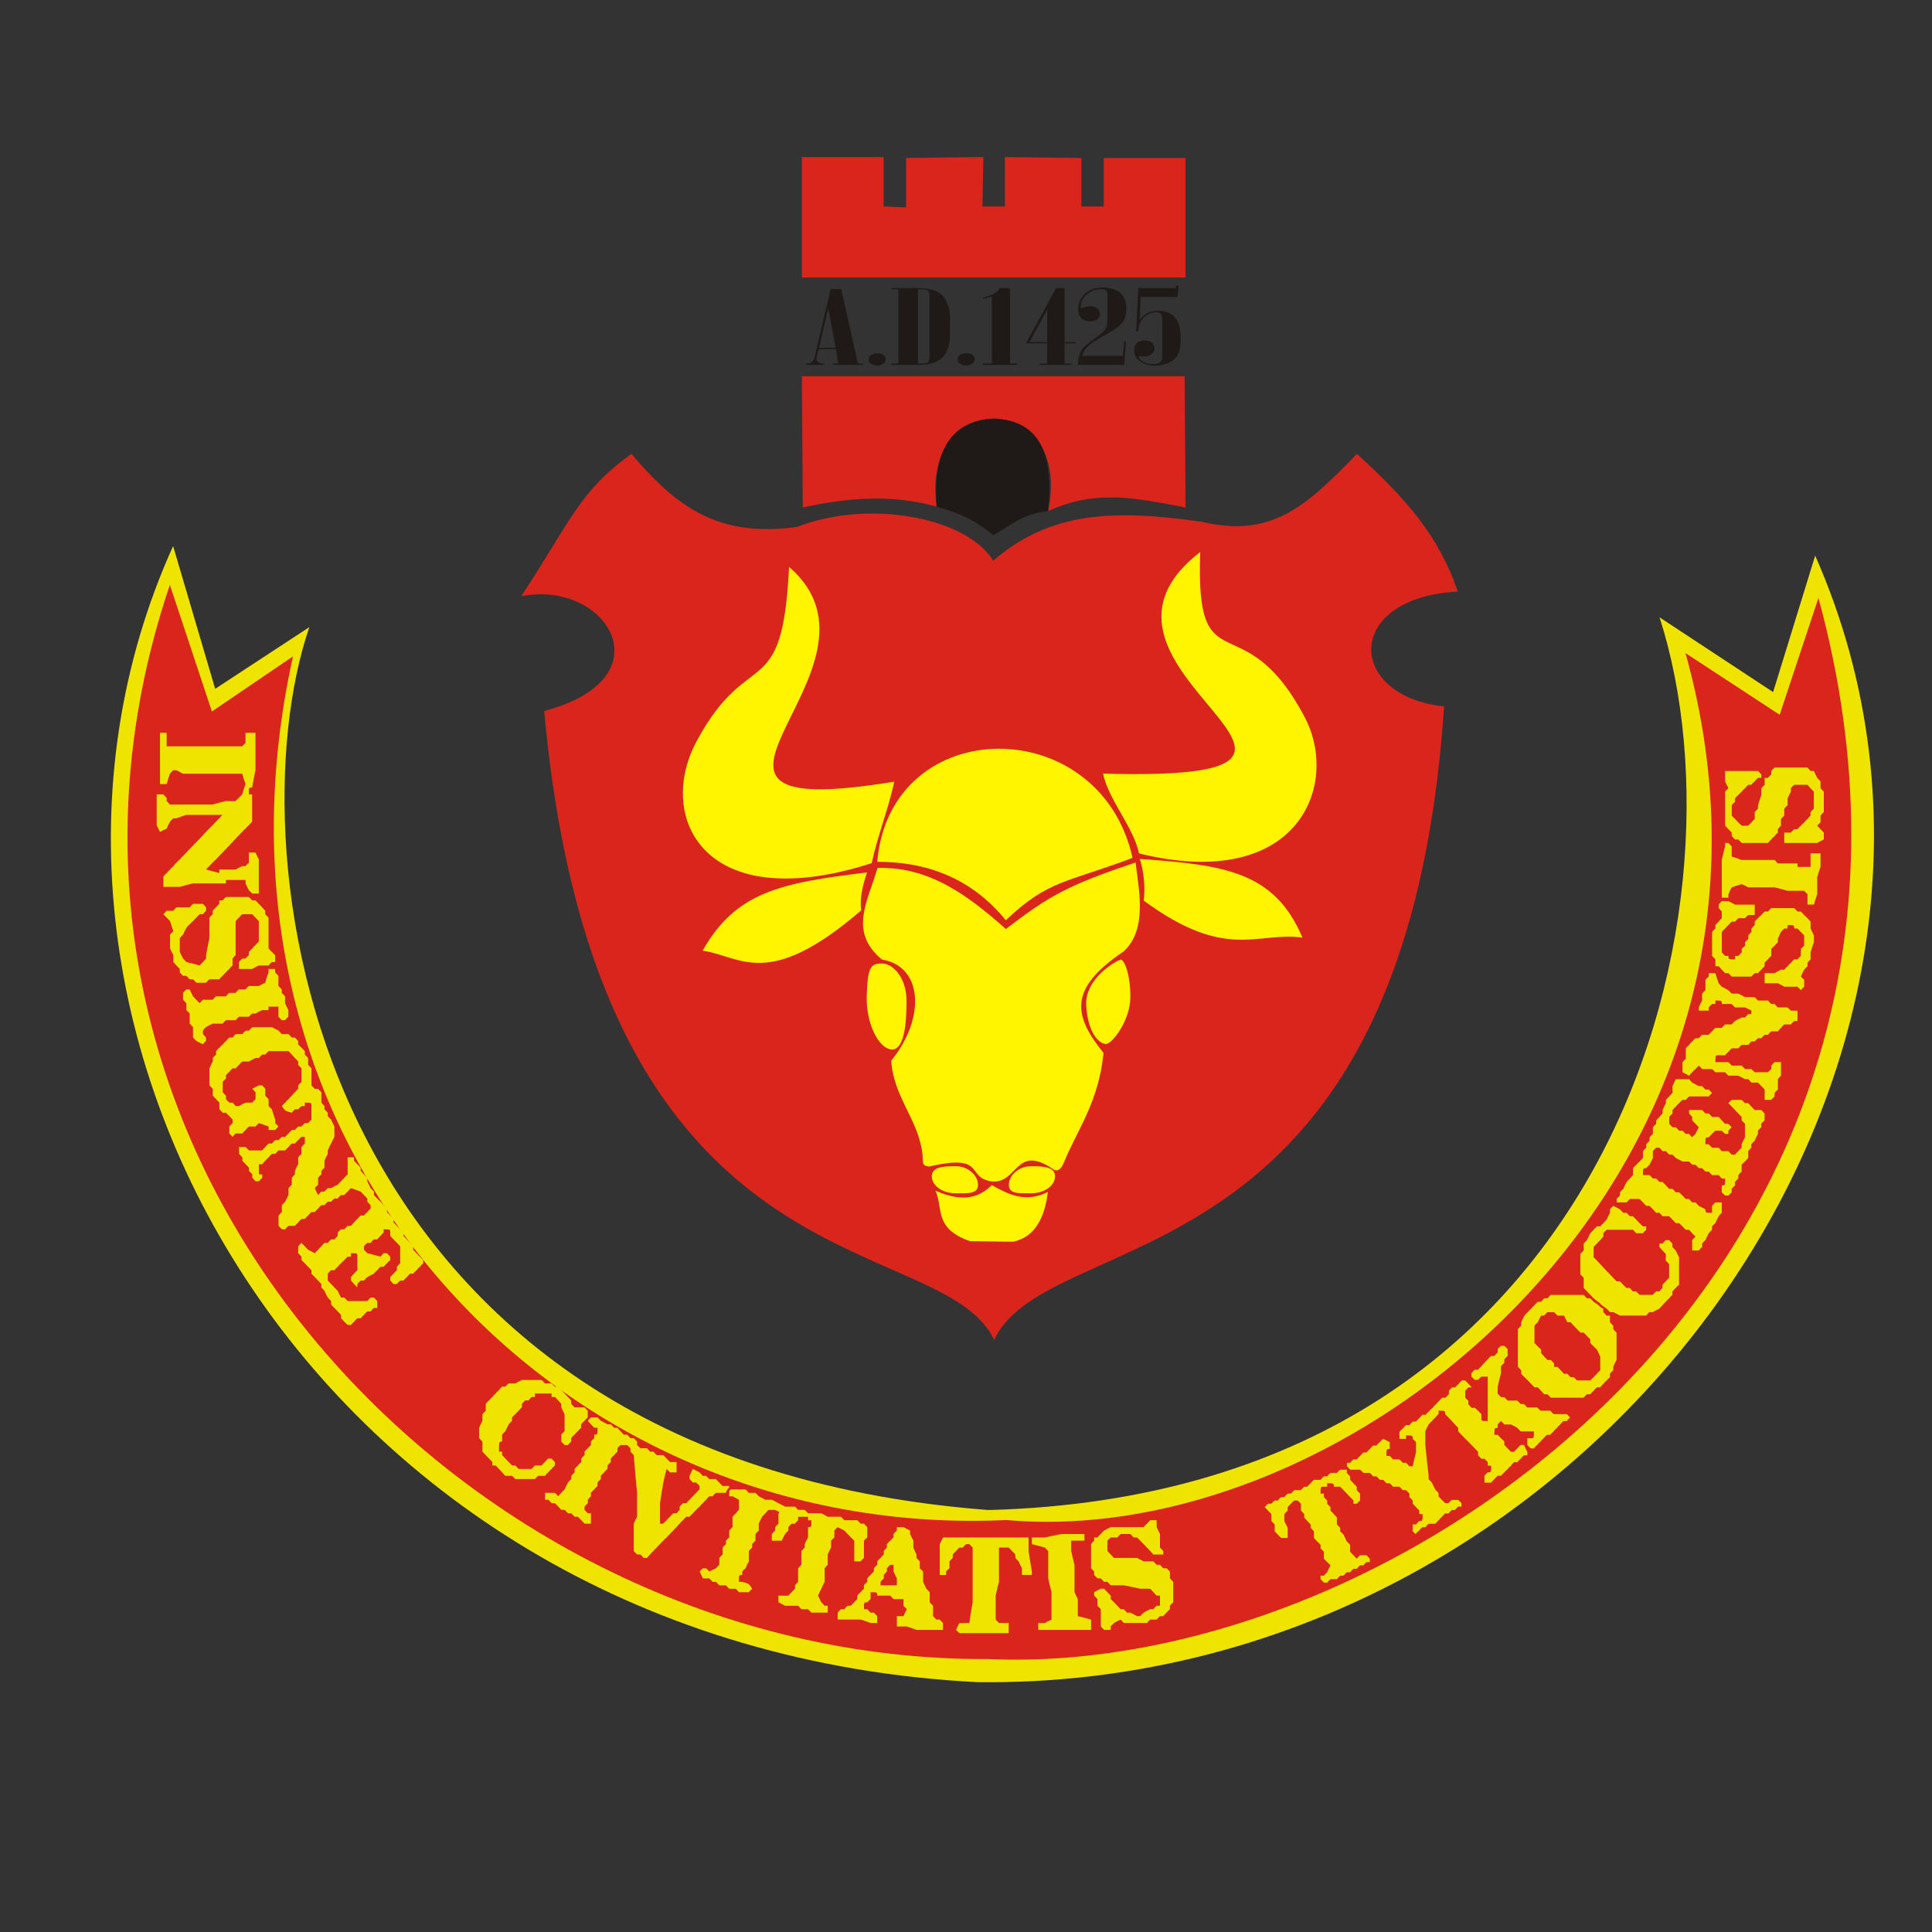 <?xml version="1.0" encoding="UTF-8"?>
<!DOCTYPE svg PUBLIC "-//W3C//DTD SVG 1.1//EN" "http://www.w3.org/Graphics/SVG/1.1/DTD/svg11.dtd">
<!-- Creator: stimoroll@gmail.com -->
<svg xmlns="http://www.w3.org/2000/svg" xml:space="preserve" width="210mm" height="210mm" style="shape-rendering:geometricPrecision; text-rendering:geometricPrecision; image-rendering:optimizeQuality; fill-rule:evenodd; clip-rule:evenodd"
viewBox="0 0 210 210"
 xmlns:xlink="http://www.w3.org/1999/xlink">
 <rect x="0" y="0" width="210" height="210" fill="#333333" stroke="none"/>
 <defs>
  <style type="text/css">
   <![CDATA[
    .fil3 {fill:#1F1A17}
    .fil0 {fill:#DA251D}
    .fil2 {fill:#FFF500}
    .fil4 {fill:#EEE400}
    .fil1 {fill:#1F1A17;fill-rule:nonzero}
   ]]>
  </style>
 </defs>
 <g id="Warstwa_x0020_1">
  <polygon class="fil0" points="87.16,17.073 96.047,17.073 96.047,22.444 98.489,22.542 98.489,17.171 106.888,17.073 106.79,22.444 109.232,22.444 109.232,17.073 117.533,17.171 117.533,22.444 119.974,22.444 119.974,17.171 128.861,17.171 128.861,30.16 87.16,30.16 "/>
  <path class="fil0" d="M87.16 40.902l41.604 0 0.098 14.258c-5.567,-1.042 -9.668,-1.986 -14.942,0.391 2.8,-12.956 -13.933,-13.672 -12.11,-0.488 -4.851,-1.335 -9.408,-1.009 -14.552,0.098l-0.098 -14.258z"/>
  <path class="fil1" d="M90.292 31.427l1.139 0 1.826 8.093 0.463 0c0.077,0.025 0.112,0.049 0.112,0.072 0,0.023 -0.035,0.045 -0.112,0.072l-3.091 0c-0.035,0 -0.059,-0.006 -0.081,-0.019 -0.021,-0.013 -0.032,-0.03 -0.032,-0.053 0,-0.023 0.011,-0.04 0.032,-0.053 0.021,-0.013 0.045,-0.019 0.081,-0.019l0.494 0 -0.266 -1.577 -1.861 0 -0.224 0.893c-0.007,0.049 -0.011,0.099 -0.011,0.152 0,0.163 0.056,0.284 0.168,0.368 0.116,0.083 0.27,0.135 0.469,0.153l0.165 0.028c0.025,0.013 0.038,0.032 0.038,0.055 0,0.023 -0.011,0.04 -0.035,0.053 -0.025,0.013 -0.052,0.019 -0.087,0.019l-1.756 0c-0.035,0 -0.063,-0.006 -0.088,-0.019 -0.025,-0.013 -0.035,-0.03 -0.035,-0.053 0,-0.023 0.011,-0.042 0.032,-0.055l0.123 -0.023c0.2,-0.015 0.35,-0.062 0.463,-0.144 0.165,-0.131 0.28,-0.345 0.347,-0.645l1.727 -7.298zm-0.259 2.072l-1.006 4.299 1.798 0 -0.792 -4.299zm4.383 5.587c0,-0.229 0.091,-0.402 0.273,-0.516 0.182,-0.116 0.406,-0.172 0.673,-0.172 0.252,0 0.47,0.055 0.645,0.163 0.179,0.11 0.27,0.267 0.27,0.47 0,0.222 -0.098,0.394 -0.294,0.516 -0.196,0.123 -0.413,0.184 -0.652,0.184 -0.217,0 -0.427,-0.059 -0.62,-0.174 -0.196,-0.117 -0.294,-0.273 -0.294,-0.47zm3.238 0.428l0 -8.064 -0.648 0c-0.049,0 -0.084,-0.006 -0.108,-0.019 -0.025,-0.013 -0.035,-0.03 -0.035,-0.053 0,-0.019 0.011,-0.034 0.035,-0.047 0.025,-0.013 0.059,-0.019 0.108,-0.019l2.66 0c0.813,0 1.479,0.099 1.99,0.299 0.515,0.199 0.89,0.519 1.128,0.961 0.315,0.588 0.473,1.215 0.473,1.882l0 2.061c0,0.692 -0.154,1.317 -0.463,1.877 -0.175,0.315 -0.403,0.561 -0.676,0.736 -0.273,0.176 -0.606,0.309 -0.995,0.4 -0.393,0.091 -0.876,0.137 -1.458,0.137l-2.66 0c-0.049,0 -0.084,-0.006 -0.108,-0.019 -0.025,-0.013 -0.035,-0.03 -0.035,-0.053 0,-0.027 0.011,-0.046 0.035,-0.059 0.025,-0.013 0.059,-0.019 0.108,-0.019l0.648 0zm2.123 0l0.235 0c0.421,0 0.694,-0.04 0.824,-0.119 0.13,-0.08 0.193,-0.284 0.193,-0.614l0 -6.715c0,-0.241 -0.063,-0.404 -0.189,-0.489 -0.126,-0.085 -0.319,-0.127 -0.578,-0.127l-0.483 0 0 8.064zm4.31 -0.428c0,-0.229 0.091,-0.402 0.273,-0.516 0.182,-0.116 0.406,-0.172 0.673,-0.172 0.252,0 0.47,0.055 0.645,0.163 0.179,0.11 0.27,0.267 0.27,0.47 0,0.222 -0.098,0.394 -0.294,0.516 -0.196,0.123 -0.413,0.184 -0.652,0.184 -0.217,0 -0.427,-0.059 -0.62,-0.174 -0.196,-0.117 -0.294,-0.273 -0.294,-0.47zm3.728 0.423l0 -7.281c-0.445,0.148 -0.746,0.222 -0.904,0.222l-0.06 -0.015c-0.021,-0.019 -0.032,-0.042 -0.032,-0.068 0,-0.017 0.06,-0.04 0.175,-0.066 0.834,-0.192 1.363,-0.476 1.58,-0.849 0.035,-0.055 0.07,-0.093 0.108,-0.112 0.039,-0.017 0.084,-0.027 0.137,-0.027l0.739 0c0.049,0 0.095,0.013 0.133,0.038 0.063,0.049 0.095,0.1 0.095,0.155l0 8.004 0.655 0c0.049,0 0.088,0.008 0.119,0.023 0.032,0.013 0.045,0.032 0.045,0.055 0,0.023 -0.014,0.038 -0.042,0.049 -0.032,0.019 -0.073,0.028 -0.122,0.028l-3.522 0 -0.07 -0.017c-0.028,-0.015 -0.042,-0.034 -0.042,-0.061 0,-0.023 0.038,-0.047 0.112,-0.078l0.893 0zm5.298 0.155c-0.049,-0.004 -0.084,-0.011 -0.105,-0.025 -0.018,-0.013 -0.028,-0.028 -0.028,-0.047 0,-0.023 0.011,-0.04 0.028,-0.053 0.021,-0.013 0.056,-0.019 0.105,-0.019l0.708 0 0 -2.205 -2.299 0 3.213 -5.915c0.018,-0.034 0.042,-0.057 0.07,-0.07 0.028,-0.013 0.067,-0.019 0.112,-0.019l0.606 0c0.063,0 0.109,0.008 0.144,0.025 0.035,0.017 0.052,0.038 0.052,0.065l0 5.786 1.086 0c0.049,0 0.084,0.008 0.109,0.021 0.025,0.011 0.035,0.026 0.035,0.042 0,0.017 -0.007,0.032 -0.028,0.044 -0.035,0.015 -0.074,0.023 -0.116,0.023l-1.086 0 0 2.205 0.638 0c0.038,0 0.074,0.006 0.095,0.019 0.025,0.013 0.039,0.03 0.039,0.053 0,0.023 -0.014,0.04 -0.042,0.053 -0.028,0.013 -0.06,0.019 -0.091,0.019l-3.245 0zm0.708 -5.998l-1.92 3.52 1.92 0 0 -3.52zm3.367 5.998l0 -0.256c0,-0.277 0.056,-0.586 0.165,-0.927 0.084,-0.252 0.207,-0.472 0.375,-0.658 0.168,-0.188 0.585,-0.525 1.251,-1.014 0.669,-0.489 1.058,-0.827 1.167,-1.016 0.158,-0.252 0.235,-0.669 0.235,-1.249l0 -2.383c0,-0.311 -0.059,-0.512 -0.179,-0.603 -0.119,-0.091 -0.291,-0.137 -0.518,-0.137 -0.487,0 -0.932,0.146 -1.346,0.434 -0.575,0.408 -0.862,0.897 -0.862,1.465 0,0.066 0.014,0.112 0.042,0.135 0.014,0.013 0.042,0.021 0.081,0.021 0.056,0 0.147,-0.023 0.28,-0.072 0.231,-0.082 0.441,-0.121 0.634,-0.121 0.273,0 0.519,0.07 0.729,0.214 0.214,0.142 0.319,0.353 0.319,0.629 0,0.267 -0.105,0.466 -0.312,0.599 -0.21,0.135 -0.47,0.201 -0.778,0.201 -0.34,0 -0.62,-0.083 -0.841,-0.25 -0.294,-0.218 -0.442,-0.573 -0.442,-1.06 0,-0.641 0.242,-1.196 0.718,-1.666 0.48,-0.47 1.16,-0.705 2.043,-0.705 0.659,0 1.233,0.176 1.731,0.529 0.498,0.354 0.743,0.936 0.743,1.748 0,0.652 -0.133,1.158 -0.4,1.518 -0.266,0.36 -0.795,0.758 -1.587,1.194 -0.788,0.434 -1.349,0.768 -1.678,0.997 -0.326,0.229 -0.596,0.481 -0.809,0.754 -0.13,0.167 -0.238,0.396 -0.329,0.69l4.436 0 0.133 -1.505c0.007,-0.023 0.038,-0.045 0.091,-0.068l0.074 0.017 0.032 0.051 -0.196 2.493 -5 0zm6.542 -8.352l4.086 0 0 -0.218c0.056,-0.036 0.105,-0.055 0.154,-0.055 0.042,0 0.084,0.019 0.133,0.055l-0.123 1.117c0,0.023 -0.014,0.04 -0.042,0.051 -0.028,0.011 -0.067,0.017 -0.123,0.017l-3.819 0 -0.123 2.459c0.35,-0.381 0.669,-0.637 0.96,-0.766 0.291,-0.129 0.638,-0.193 1.041,-0.193 0.767,0 1.37,0.23 1.808,0.69 0.438,0.461 0.655,1.257 0.655,2.387 0,0.988 -0.196,1.683 -0.596,2.087 -0.519,0.525 -1.258,0.789 -2.215,0.789 -0.617,0 -1.146,-0.142 -1.584,-0.426 -0.438,-0.286 -0.655,-0.703 -0.655,-1.251 0,-0.381 0.112,-0.652 0.34,-0.813 0.224,-0.161 0.487,-0.241 0.788,-0.241 0.28,0 0.533,0.072 0.75,0.218 0.221,0.148 0.329,0.354 0.329,0.625 0,0.292 -0.116,0.516 -0.343,0.667 -0.231,0.152 -0.491,0.228 -0.785,0.228 -0.133,0 -0.27,-0.011 -0.414,-0.034l-0.091 -0.006 -0.042 0.011c-0.021,0.015 -0.032,0.036 -0.032,0.061 0,0.205 0.158,0.389 0.47,0.553 0.312,0.165 0.676,0.246 1.093,0.246 0.294,0 0.515,-0.047 0.666,-0.144 0.207,-0.133 0.308,-0.315 0.308,-0.544l0 -4.265c0,-0.26 -0.074,-0.444 -0.224,-0.555 -0.112,-0.082 -0.263,-0.123 -0.452,-0.123 -0.386,0 -0.746,0.127 -1.09,0.379 -0.491,0.373 -0.771,0.919 -0.831,1.638 0,0.03 -0.038,0.059 -0.112,0.089 -0.035,0 -0.063,-0.008 -0.084,-0.023 -0.028,-0.019 -0.038,-0.04 -0.038,-0.066l0.235 -4.643z"/>
  <path class="fil0" d="M68.634 49.331c4.937,5.827 9.45,9.112 17.988,7.948 7.913,-3.08 18.448,-1.011 21.34,3.663 6.218,-5.349 13.068,-5.593 22.624,-4.231 7.54,1.777 11.253,-1.512 16.899,-7.38 5.267,4.815 8.802,8.71 10.979,14.972 -12.476,0.665 -12.114,11.373 -1.497,12.476 -4.264,63.653 -42.935,56.045 -48.907,68.87 -5.822,-12.31 -43.085,-4.159 -48.908,-68.371 13.49,-3.537 6.821,-14.306 -2.495,-12.476 5.409,-8.217 6.29,-11.373 11.977,-15.471z"/>
  <path class="fil2" d="M95.348 93.672c5.296,0 10.169,1.695 13.983,6.356 4.59,-4.378 6.534,-4.05 13.771,-6.779 -3.531,-15.96 -26.341,-15.819 -27.753,0.424z"/>
  <path class="fil2" d="M97.205 84.962c-0.619,2.904 -1.837,5.955 -2.456,8.858 -18.313,5.891 -23.468,-5.034 -19.012,-13.288 5.678,-10.517 9.316,-3.844 10.029,-18.914 12.793,11.024 -17.819,28.16 11.438,23.344z"/>
  <path class="fil2" d="M119.893 84.088c0.619,2.904 3.294,5.771 3.913,8.674 17.315,4.27 21.89,-7.461 18.006,-14.814 -6.731,-12.742 -11.891,-3.016 -11.353,-17.952 -16.66,12.895 23.806,25.042 -10.565,24.092z"/>
  <path class="fil2" d="M124.322 97.895c8.978,6.615 12.296,3.343 17.247,4.016 -3.019,-7.14 -8.4,-7.901 -17.68,-8.544 0.459,1.391 0.604,3.137 0.433,4.528z"/>
  <path class="fil2" d="M93.603 98.959c-10.198,8.781 -13.075,4.962 -17.238,4.374 3.649,-6.392 8.44,-7.35 17.877,-8.505 -0.459,1.391 -0.809,2.74 -0.639,4.131z"/>
  <path class="fil2" d="M95.879 104.729c1.179,0 2.66,1.525 2.66,4.095 0,2.571 -0.291,5.355 -1.645,5.25 -1.354,-0.105 -2.788,-2.751 -2.683,-5.916 0.105,-3.166 0.489,-3.429 1.668,-3.429z"/>
  <path class="fil2" d="M120.17 113.48c0.673,0.07 2.696,-2.547 2.696,-5.117 0,-2.571 -0.704,-4.159 -1.086,-4.053 -0.382,0.106 -3.919,1.993 -3.709,5.053 0.21,3.06 1.426,4.047 2.099,4.117z"/>
  <path class="fil2" d="M100.988 126.798c6.278,-1.455 3.912,1.208 6.822,1.623 2.855,0.258 2.554,-4.152 6.681,-1.321 0.549,0.384 0.955,-0.271 1.101,-0.627 1.546,-3.787 3.805,-6.597 4.359,-12.019 -3.204,-3.997 -3.944,-6.91 2.168,-11.026 2.631,-2.373 1.663,-6.69 1.315,-9.684 -7.39,2.494 -9.319,3.582 -14.102,7.235 -4.227,-3.762 -8.42,-6.796 -13.95,-6.637 -1.036,3.611 -3.19,6.931 0.491,9.963 4.389,0.707 4.806,6.297 1.002,10.977 0.227,3.97 3.006,6.467 3.392,10.2 0.087,0.844 -0.122,1.236 0.722,1.316z"/>
  <path class="fil3" d="M107.962 58.188c2.098,-1.187 3.19,-2.344 5.957,-2.637 0.938,-8.33 -2.617,-9.823 -5.683,-10.047 -3.119,0.061 -7.019,1.489 -6.426,9.558 2.744,0.827 4.152,1.47 6.153,3.125z"/>
  <g id="_148958336">
   <path id="_146628560" class="fil2" d="M103.867 126.763c1.39,0 2.437,1.002 2.437,2.019 0,1.017 -1.07,0.921 -2.46,0.921 -1.39,0 -2.56,-0.823 -2.56,-1.84 0,-1.017 1.192,-1.1 2.583,-1.1z"/>
   <path id="_146627944" class="fil2" d="M112.095 126.763c-1.39,0 -2.437,1.002 -2.437,2.019 0,1.017 1.07,0.921 2.46,0.921 1.39,0 2.56,-0.823 2.56,-1.84 0,-1.017 -1.192,-1.1 -2.582,-1.1z"/>
   <path id="_146627584" class="fil2" d="M101.672 129.415c1.784,0.777 4.143,1.438 6.128,-0.604 1.82,1.022 3.66,1.973 6.1,0.748 -0.336,2.695 -1.333,4.901 -3.769,5.409l-4.69 -0.058c-3.99,-1.371 -2.887,-3.635 -3.769,-5.495z"/>
  </g>
  <path class="fil4" d="M106.244 182.843c-72.574,-3.701 -110.58,-72.342 -87.427,-123.49l4.572 15.519 10.236 -6.706c-8.508,24.786 -0.22,90.272 73.736,95.961 0.102,0 0.229,0 0.356,0 67.357,-1.935 83.101,-64.568 72.669,-97.028l12.344 8.128 4.572 -14.834c24.458,55.416 -24.575,123.273 -91.058,122.448z"/>
  <path class="fil0" d="M18.461 63.569l4.572 13.767 8.814 -5.994c-11.989,54.331 29.614,96.163 77.537,93.877 38.421,3.425 89.301,-38.748 73.822,-94.232l10.236 6.706 4.216 -12.7c19.447,71.412 -44.85,117.424 -90.231,115.337 -57.326,0.352 -109.63,-55.512 -88.966,-116.759z"/>
  <g id="_148960016">
   <g>
    <path id="_147996648" class="fil4" d="M37.787 144.016c-0.129,-0.134 -0.257,-0.241 -0.36,-0.348 -0.129,-0.134 -0.257,-0.268 -0.36,-0.375 0,-0.134 0,-0.268 0,-0.375 -0.129,-0.134 -0.257,-0.268 -0.36,-0.375 -0.129,-0.134 -0.257,-0.268 -0.36,-0.375 -0.129,-0.134 -0.257,-0.268 -0.36,-0.375 0,-0.134 0,-0.268 0,-0.375 -0.129,-0.134 -0.257,-0.268 -0.36,-0.375 -0.129,-0.241 -0.257,-0.482 -0.36,-0.724 -0.129,-0.134 -0.232,-0.268 -0.335,-0.375 0,-0.134 0,-0.268 0,-0.375 -0.129,-0.134 -0.257,-0.268 -0.36,-0.375 -0.129,-0.134 -0.257,-0.268 -0.36,-0.375 -0.129,-0.134 -0.257,-0.268 -0.36,-0.375 0,-0.134 0,-0.268 0,-0.375 -0.129,-0.134 -0.257,-0.268 -0.36,-0.375 -0.129,-0.134 -0.257,-0.268 -0.36,-0.375 -0.129,-0.134 -0.257,-0.241 -0.36,-0.348 0,-0.134 0,-0.268 0,-0.375 -0.129,-0.134 -0.257,-0.268 -0.36,-0.375 0,-0.134 0,-0.268 0,-0.375 0,-0.134 0,-0.268 0,-0.375 0.103,-0.134 0.232,-0.268 0.36,-0.375 0.103,0.107 0.232,0.241 0.36,0.375 0.103,0.107 0.232,0.241 0.36,0.375 0.232,0.107 0.463,0.241 0.721,0.375 0.103,-0.134 0.232,-0.268 0.36,-0.375 0.103,-0.134 0.232,-0.268 0.36,-0.375 0.103,-0.134 0.206,-0.268 0.335,-0.375 0.103,0 0.232,0 0.36,0 0.103,-0.134 0.232,-0.268 0.36,-0.375 0.103,0 0.232,0 0.36,0 0.103,-0.134 0.232,-0.268 0.36,-0.375 0,-0.134 0,-0.268 0,-0.375 0.103,-0.134 0.232,-0.241 0.36,-0.348 0.103,0 0.232,0 0.36,0 0.103,-0.134 0.232,-0.268 0.36,-0.375 0.103,0 0.232,0 0.36,0 0.103,-0.134 0.206,-0.268 0.335,-0.375 0.103,-0.134 0.232,-0.268 0.36,-0.375 0.103,-0.134 0.232,-0.268 0.36,-0.375 0.103,0 0.232,0 0.36,0 0.103,-0.134 0.232,-0.268 0.36,-0.375 0.103,-0.134 0.232,-0.268 0.36,-0.375 0,-0.134 0,-0.268 0,-0.375 -0.129,-0.134 -0.257,-0.268 -0.36,-0.375 0,-0.134 0,-0.241 0,-0.348 -0.129,-0.134 -0.257,-0.268 -0.36,-0.375 -0.129,-0.134 -0.257,-0.268 -0.36,-0.375 -0.36,-0.134 -0.721,-0.268 -1.056,-0.375 -0.129,0.107 -0.257,0.241 -0.36,0.375 -0.129,0.107 -0.257,0.241 -0.36,0.375 -0.129,0 -0.257,0 -0.36,0 -0.129,0.107 -0.257,0.241 -0.36,0.375 -0.129,0 -0.257,0 -0.36,0 -0.129,0.107 -0.257,0.214 -0.36,0.348 -0.129,0 -0.257,0 -0.36,0 -0.129,0.107 -0.257,0.241 -0.36,0.375 -0.129,0 -0.232,0 -0.335,0 -0.129,0.107 -0.257,0.241 -0.36,0.375 -0.129,0.107 -0.257,0.241 -0.36,0.375 -0.129,0 -0.257,0 -0.36,0 -0.129,0.107 -0.257,0.241 -0.36,0.375 -0.129,0.107 -0.257,0.241 -0.36,0.375 -0.129,0 -0.257,0 -0.36,0 -0.129,0.107 -0.257,0.241 -0.36,0.375 -0.129,0.107 -0.257,0.241 -0.36,0.375 -0.129,0 -0.232,0 -0.335,0 -0.129,0 -0.257,0 -0.36,0 -0.129,0.107 -0.257,0.241 -0.36,0.375 -0.129,0 -0.257,0 -0.36,0 -0.129,-0.134 -0.257,-0.268 -0.36,-0.375 0,-0.134 0,-0.268 0,-0.375 0,-0.134 0,-0.268 0,-0.375 0,-0.134 0,-0.268 0,-0.375 0.103,-0.134 0.232,-0.268 0.36,-0.375 0,-0.134 0,-0.268 0,-0.375 0,-0.134 0,-0.268 0,-0.375 0.103,-0.134 0.232,-0.268 0.36,-0.375 0.103,-0.241 0.232,-0.482 0.36,-0.724 0,-0.134 0,-0.268 0,-0.375 0,-0.134 0,-0.268 0,-0.375 0.103,-0.134 0.232,-0.268 0.36,-0.375 0,-0.268 0,-0.509 0,-0.75 0.103,-0.134 0.206,-0.268 0.335,-0.375 0,-0.134 0,-0.268 0,-0.375 0.103,-0.241 0.232,-0.482 0.36,-0.724 0,-0.268 0,-0.509 0,-0.75 0.103,-0.134 0.232,-0.268 0.36,-0.375 0,-0.134 0,-0.268 0,-0.375 0,-0.134 0,-0.268 0,-0.375 0.103,-0.134 0.232,-0.268 0.36,-0.375 0,-0.134 0,-0.268 0,-0.375 0,-0.134 0,-0.241 0,-0.348 -0.129,0 -0.257,0 -0.36,0 -0.129,0.107 -0.257,0.214 -0.36,0.348 -0.129,0.107 -0.257,0.241 -0.36,0.375 -0.129,0 -0.232,0 -0.335,0 -0.129,0.107 -0.257,0.241 -0.36,0.375 -0.129,0.107 -0.257,0.241 -0.36,0.375 -0.129,0 -0.257,0 -0.36,0 -0.129,0 -0.257,0 -0.36,0 -0.129,0.107 -0.257,0.241 -0.36,0.375 -0.129,0 -0.257,0 -0.36,0 -0.129,0.107 -0.257,0.241 -0.36,0.375 -0.129,0.107 -0.257,0.241 -0.36,0.375 -0.129,0.107 -0.232,0.241 -0.335,0.375 -0.129,0 -0.258,0 -0.36,0 0,0.348 0,0.724 0,1.099 0.103,0 0.232,0 0.36,0 0,0.107 0,0.241 0,0.375 -0.129,0.107 -0.258,0.241 -0.36,0.375 -0.129,0 -0.258,0 -0.36,0 -0.129,-0.134 -0.258,-0.268 -0.36,-0.375 0,-0.134 0,-0.268 0,-0.375 -0.129,-0.134 -0.258,-0.268 -0.36,-0.375 0,-0.134 0,-0.241 0,-0.348 -0.129,-0.134 -0.258,-0.268 -0.36,-0.375 -0.129,-0.134 -0.258,-0.268 -0.36,-0.375 0,-0.134 0,-0.268 0,-0.375 -0.129,-0.134 -0.258,-0.268 -0.36,-0.375 0,-0.134 0,-0.268 0,-0.375 0,-0.134 0,-0.268 0,-0.375 0.232,0 0.463,0 0.721,0 0.103,0.107 0.232,0.241 0.36,0.375 0.103,0 0.232,0 0.36,0 0.103,0 0.232,0 0.36,0 0.103,0 0.232,0 0.36,0 0.103,0 0.232,0 0.36,0 0.103,-0.134 0.206,-0.268 0.335,-0.375 0.103,-0.134 0.232,-0.268 0.36,-0.375 0.103,0 0.232,0 0.36,0 0.103,-0.134 0.232,-0.268 0.36,-0.375 0.103,0 0.232,0 0.36,0 0.103,-0.134 0.232,-0.241 0.36,-0.348 0.103,0 0.232,0 0.36,0 0.103,-0.134 0.232,-0.268 0.36,-0.375 0.103,-0.134 0.232,-0.268 0.36,-0.375 0.103,0 0.206,0 0.335,0 0.103,-0.134 0.232,-0.268 0.36,-0.375 0.103,0 0.232,0 0.36,0 0.103,-0.134 0.232,-0.268 0.36,-0.375 0.103,0 0.232,0 0.36,0 0.103,-0.134 0.232,-0.268 0.36,-0.375 0,-0.268 0,-0.509 0,-0.75 0,-0.134 0,-0.268 0,-0.375 0,-0.134 0,-0.241 0,-0.348 0,-0.375 0,-0.375 -0.721,-0.375 0,0.107 0,0.241 0,0.375 -0.129,0 -0.257,0 -0.36,0 -0.129,0.107 -0.257,0.214 -0.36,0.348 -0.129,0 -0.257,0 -0.36,0 -0.129,0.107 -0.232,0.241 -0.335,0.375 -0.721,-0.188 -0.721,-0.188 -1.081,-0.724 0.103,-0.134 0.232,-0.268 0.36,-0.375 0.103,-0.134 0.232,-0.268 0.36,-0.375 0.103,-0.134 0.232,-0.268 0.36,-0.375 0.103,-0.134 0.206,-0.268 0.335,-0.375 0.103,-0.134 0.232,-0.268 0.36,-0.375 0,-0.134 0,-0.268 0,-0.375 0.103,-0.134 0.232,-0.268 0.36,-0.375 0,-0.509 0,-0.992 0,-1.474 -0.129,-0.134 -0.257,-0.268 -0.36,-0.375 0,-0.134 0,-0.268 0,-0.375 -0.129,-0.134 -0.257,-0.268 -0.36,-0.375 -0.129,-0.134 -0.232,-0.268 -0.335,-0.375 -0.129,-0.134 -0.257,-0.268 -0.36,-0.375 -0.721,0 -1.442,0 -2.162,0 -0.129,0.107 -0.257,0.241 -0.36,0.375 -0.129,0 -0.232,0 -0.335,0 -0.129,0.107 -0.258,0.241 -0.36,0.375 -0.129,0 -0.258,0 -0.36,0 -0.258,0.107 -0.489,0.241 -0.721,0.375 -0.129,0 -0.258,0 -0.36,0 -0.129,0 -0.258,0 -0.36,0 -0.129,0.107 -0.258,0.241 -0.36,0.375 -0.129,0.107 -0.258,0.241 -0.36,0.375 -0.129,0 -0.232,0 -0.335,0 -0.129,0.107 -0.257,0.241 -0.36,0.375 -0.129,0.107 -0.257,0.241 -0.36,0.375 0,0.107 0,0.214 0,0.348 -0.129,0.107 -0.257,0.241 -0.36,0.375 0,0.375 0,0.75 0,1.125 0.103,0.107 0.232,0.241 0.36,0.375 0,0.107 0,0.241 0,0.375 0.103,0.107 0.232,0.241 0.36,0.375 0.103,0 0.232,0 0.36,0 0.103,0.107 0.206,0.241 0.335,0.375 0.103,0 0.232,0 0.36,0 0.232,-0.134 0.463,-0.268 0.721,-0.375 0.103,0 0.232,0 0.36,0 0.103,0 0.232,0 0.36,0 0.103,-0.134 0.232,-0.268 0.36,-0.375 0,-0.134 0,-0.268 0,-0.375 0,-0.134 0,-0.268 0,-0.375 -0.129,-0.134 -0.258,-0.268 -0.36,-0.375 0.232,-0.134 0.463,-0.268 0.721,-0.375 0.103,0 0.232,0 0.36,0 0.103,0.107 0.206,0.241 0.335,0.375 0,0.107 0,0.241 0,0.375 0,0.107 0,0.241 0,0.375 0.103,0.107 0.232,0.241 0.36,0.375 0,0.107 0,0.241 0,0.375 0,0.107 0,0.241 0,0.375 0.103,0.107 0.232,0.214 0.36,0.348 0.103,0.375 0.232,0.75 0.36,1.126 0,0.107 0,0.241 0,0.375 0.103,0.107 0.232,0.241 0.36,0.375 -0.129,0.107 -0.257,0.241 -0.36,0.375 -0.129,0 -0.257,0 -0.36,0 -0.129,0 -0.257,0 -0.36,0 0,-0.134 0,-0.268 0,-0.375 -0.36,-0.134 -0.721,-0.268 -1.055,-0.375 -0.129,0.107 -0.258,0.241 -0.36,0.375 -0.129,0 -0.258,0 -0.36,0 -0.129,0 -0.258,0 -0.36,0 -0.129,0.107 -0.258,0.241 -0.36,0.375 -0.129,0.107 -0.258,0.241 -0.36,0.375 -0.129,0 -0.258,0 -0.36,0 -0.129,0 -0.258,0 -0.36,0 -0.129,0.107 -0.232,0.241 -0.335,0.375 -0.129,-0.134 -0.257,-0.268 -0.36,-0.375 0,-0.134 0,-0.268 0,-0.375 0,-0.134 0,-0.268 0,-0.375 0.103,-0.134 0.232,-0.268 0.36,-0.375 0,-0.134 0,-0.268 0,-0.375 -0.129,-0.134 -0.257,-0.268 -0.36,-0.375 -0.129,-0.134 -0.257,-0.268 -0.36,-0.375 -0.129,0 -0.257,0 -0.36,0 -0.129,-0.134 -0.257,-0.268 -0.36,-0.375 0,-0.134 0,-0.241 0,-0.348 0,-0.134 0,-0.268 0,-0.375 -0.129,-0.134 -0.257,-0.268 -0.36,-0.375 -0.129,-0.134 -0.257,-0.268 -0.36,-0.375 0,-0.268 0,-0.509 0,-0.75 -0.129,-0.134 -0.257,-0.268 -0.36,-0.375 0,-0.616 0,-1.233 0,-1.849 0.103,-0.268 0.232,-0.509 0.36,-0.75 0,-0.134 0,-0.268 0,-0.375 0.103,-0.134 0.232,-0.268 0.36,-0.375 0,-0.134 0,-0.268 0,-0.375 0.103,-0.134 0.232,-0.268 0.36,-0.375 0.103,-0.134 0.232,-0.241 0.36,-0.348 0.103,-0.134 0.232,-0.268 0.36,-0.375 0.103,-0.134 0.232,-0.268 0.36,-0.375 0.103,0 0.232,0 0.36,0 0.103,-0.134 0.206,-0.268 0.335,-0.375 0.103,0 0.232,0 0.36,0 0.103,0 0.232,0 0.36,0 0.103,-0.134 0.232,-0.268 0.36,-0.375 0.103,0 0.232,0 0.36,0 0.103,-0.134 0.232,-0.268 0.36,-0.375 0.695,0 1.416,0 2.137,0 0.232,0.107 0.463,0.241 0.721,0.375 0.103,0.107 0.232,0.241 0.36,0.375 0.103,0 0.232,0 0.36,0 0.103,0 0.232,0 0.36,0 0.103,0.107 0.232,0.241 0.36,0.375 0.103,0 0.206,0 0.335,0 0.103,0.107 0.232,0.241 0.36,0.375 0,0.107 0,0.241 0,0.375 0.103,0.107 0.232,0.214 0.36,0.348 0.103,0.107 0.232,0.241 0.36,0.375 0,0.107 0,0.241 0,0.375 0.103,0.107 0.232,0.241 0.36,0.375 0,0.107 0,0.241 0,0.375 0,0.107 0,0.241 0,0.375 0.103,0.107 0.232,0.241 0.36,0.375 0,0.107 0,0.241 0,0.375 0,0.482 0,0.965 0,1.474 0.103,0.107 0.232,0.241 0.36,0.375 0.103,0 0.232,0 0.36,0 0.103,0.107 0.232,0.241 0.36,0.375 0,0.241 0,0.482 0,0.75 0,0.107 0,0.241 0,0.375 0.103,0.107 0.206,0.241 0.335,0.375 0,0.107 0,0.214 0,0.348 0.103,0.107 0.232,0.241 0.36,0.375 0,0.107 0,0.241 0,0.375 0.103,0.107 0.232,0.241 0.36,0.375 0.103,0.241 0.232,0.482 0.36,0.75 0,0.107 0,0.241 0,0.375 0,0.241 0,0.482 0,0.75 -0.129,0.241 -0.257,0.482 -0.36,0.724 -0.129,0.241 -0.257,0.482 -0.36,0.75 0,0.107 0,0.241 0,0.375 -0.129,0.241 -0.257,0.482 -0.36,0.75 0,0.107 0,0.241 0,0.375 0,0.107 0,0.241 0,0.375 -0.129,0.107 -0.232,0.214 -0.335,0.348 0,0.107 0,0.241 0,0.375 -0.129,0.107 -0.257,0.241 -0.36,0.375 0,0.107 0,0.241 0,0.375 0,0.107 0,0.241 0,0.375 -0.129,0.107 -0.257,0.241 -0.36,0.375 0.103,0.241 0.232,0.482 0.36,0.75 0.103,-0.134 0.232,-0.268 0.36,-0.375 0.103,0 0.206,0 0.335,0 0.103,-0.134 0.232,-0.268 0.36,-0.375 0.103,0 0.232,0 0.36,0 0.232,-0.134 0.463,-0.268 0.721,-0.375 0.103,-0.134 0.232,-0.268 0.36,-0.375 0.103,-0.134 0.232,-0.268 0.36,-0.375 0.103,-0.134 0.232,-0.268 0.36,-0.375 0,-0.241 0,-0.482 0,-0.724 0,-0.134 0,-0.268 0,-0.375 0,-0.134 0,-0.268 0,-0.375 0,-0.134 0,-0.268 0,-0.375 0.103,0 0.232,0 0.36,0 0.103,0 0.206,0 0.335,0 0,0.107 0,0.241 0,0.375 0.103,0.107 0.232,0.241 0.36,0.375 0.103,0.107 0.232,0.241 0.36,0.375 0,0.107 0,0.214 0,0.348 0.103,0.107 0.232,0.241 0.36,0.375 0.103,0.107 0.232,0.241 0.36,0.375 0,0.107 0,0.241 0,0.375 0.103,0.241 0.232,0.482 0.36,0.75 0.103,0.107 0.232,0.241 0.36,0.375 0,0.107 0,0.241 0,0.375 0.103,0.107 0.232,0.241 0.36,0.375 0.103,0.107 0.232,0.214 0.36,0.348 0.103,0.107 0.206,0.241 0.335,0.375 0.103,0.107 0.232,0.241 0.36,0.375 0,0.107 0,0.241 0,0.375 0.103,0.107 0.232,0.241 0.36,0.375 0.103,0.107 0.232,0.241 0.36,0.375 0,0.107 0,0.241 0,0.375 0.103,0.107 0.232,0.241 0.36,0.375 0.103,0.107 0.232,0.241 0.36,0.375 0.103,0.107 0.232,0.214 0.36,0.348 0,0.107 0,0.241 0,0.375 0.103,0.107 0.232,0.241 0.36,0.375 0.103,0.107 0.232,0.241 0.36,0.375 0.103,0.107 0.206,0.241 0.335,0.375 0,0.107 0,0.241 0,0.375 0.103,0.107 0.232,0.241 0.36,0.375 0.103,0.107 0.232,0.241 0.36,0.375 0.103,0.107 0.232,0.241 0.36,0.375 0,0.107 0,0.214 0,0.348 -0.129,0.107 -0.257,0.241 -0.36,0.375 -0.129,0.107 -0.257,0.241 -0.36,0.375 -0.129,0.107 -0.257,0.241 -0.36,0.375 -0.129,0 -0.232,0 -0.335,0 -0.129,0.107 -0.258,0.241 -0.36,0.375 -0.129,0.107 -0.258,0.241 -0.36,0.375 -0.129,0 -0.258,0 -0.36,0 -0.129,0.107 -0.258,0.241 -0.36,0.375 -0.129,0 -0.258,0 -0.36,0 -0.129,-0.134 -0.258,-0.268 -0.36,-0.375 0,-0.134 0,-0.268 0,-0.375 0.103,-0.134 0.232,-0.268 0.36,-0.375 0.103,-0.134 0.232,-0.268 0.36,-0.375 0,-0.134 0,-0.268 0,-0.375 0.103,-0.134 0.232,-0.268 0.36,-0.375 0,-0.241 0,-0.482 0,-0.724 0,-0.134 0,-0.268 0,-0.375 0,-0.268 0,-0.509 0,-0.75 -0.129,-0.134 -0.258,-0.268 -0.36,-0.375 -0.129,-0.134 -0.258,-0.268 -0.36,-0.375 -0.129,-0.134 -0.258,-0.268 -0.36,-0.375 0,-0.134 0,-0.268 0,-0.375 0,-0.348 0,-0.348 -0.721,-0.348 0,0.107 0,0.214 0,0.348 -0.129,0.107 -0.232,0.241 -0.335,0.375 -0.129,0.107 -0.257,0.241 -0.36,0.375 -0.129,0 -0.257,0 -0.36,0 -0.129,0.107 -0.257,0.241 -0.36,0.375 -0.129,0 -0.257,0 -0.36,0 -0.129,0.107 -0.257,0.241 -0.36,0.375 0,0.107 0,0.241 0,0.375 0.103,0.107 0.232,0.241 0.36,0.375 0.463,0.107 0.953,0.241 1.442,0.375 0.103,-0.134 0.206,-0.268 0.335,-0.375 0.103,0 0.232,0 0.36,0 0.103,0.107 0.232,0.241 0.36,0.375 0,0.107 0,0.241 0,0.375 -0.129,0.107 -0.258,0.214 -0.36,0.348 -0.129,0.107 -0.258,0.241 -0.36,0.375 -0.129,0 -0.232,0 -0.335,0 -0.129,0.107 -0.257,0.241 -0.36,0.375 -0.129,0.107 -0.257,0.241 -0.36,0.375 -0.257,0.107 -0.489,0.241 -0.721,0.375 -0.129,0.107 -0.257,0.241 -0.36,0.375 -0.129,0 -0.257,0 -0.36,0 -0.129,0.107 -0.257,0.241 -0.36,0.375 0,0.107 0,0.241 0,0.375 -0.129,-0.134 -0.257,-0.268 -0.36,-0.375 -0.129,-0.134 -0.232,-0.268 -0.335,-0.375 0,-0.134 0,-0.268 0,-0.375 0.103,-0.134 0.206,-0.268 0.335,-0.375 0.103,-0.134 0.232,-0.268 0.36,-0.375 0,-0.375 0,-0.75 0,-1.099 0,-0.134 0,-0.268 0,-0.375 0,-0.375 0,-0.375 -0.695,-0.375 0,0.107 0,0.241 0,0.375 -0.129,0 -0.257,0 -0.36,0 -0.129,0.107 -0.257,0.241 -0.36,0.375 -0.129,0.107 -0.257,0.214 -0.36,0.348 -0.129,0.107 -0.257,0.241 -0.36,0.375 -0.129,0.107 -0.257,0.241 -0.36,0.375 -0.129,0 -0.257,0 -0.36,0 -0.129,0.107 -0.257,0.241 -0.36,0.375 0,0.107 0,0.241 0,0.375 0,0.107 0,0.241 0,0.375 0.103,0.107 0.232,0.241 0.36,0.375 0.103,0.107 0.232,0.241 0.36,0.375 0.103,0.107 0.232,0.241 0.36,0.375 0.103,0.241 0.232,0.482 0.36,0.724 0.103,0 0.232,0 0.36,0 0.103,0.107 0.232,0.241 0.36,0.375 0.103,0 0.232,0 0.36,0 0.335,0 0.695,0 1.056,0 0.232,0 0.463,0 0.721,0 0.103,-0.134 0.232,-0.268 0.36,-0.375 0.103,0 0.232,0 0.36,0 0.103,0.107 0.232,0.241 0.36,0.375 0,0.241 0,0.482 0,0.75 -0.129,0 -0.257,0 -0.36,0 -0.129,0.107 -0.257,0.241 -0.36,0.375 -0.129,0 -0.257,0 -0.36,0 -0.129,0.107 -0.257,0.241 -0.36,0.375 -0.129,0.107 -0.257,0.241 -0.36,0.375 -0.129,0 -0.257,0 -0.36,0 -0.129,0.107 -0.257,0.241 -0.36,0.375 -0.129,0.107 -0.232,0.214 -0.335,0.348 -0.129,0 -0.257,0 -0.36,0z"/>
    <path id="_147684792" class="fil4" d="M21.338 113.145c-0.129,-0.134 -0.258,-0.268 -0.36,-0.375 0,-0.134 0,-0.268 0,-0.375 0,-0.268 0,-0.509 0,-0.75 -0.129,-0.134 -0.258,-0.268 -0.36,-0.375 0,-0.134 0,-0.268 0,-0.375 0,-0.241 0,-0.482 0,-0.724 -0.129,-0.134 -0.258,-0.268 -0.36,-0.375 0,-0.134 0,-0.268 0,-0.375 0,-0.134 0,-0.268 0,-0.375 -0.129,-0.134 -0.258,-0.268 -0.36,-0.375 0,-0.134 0,-0.268 0,-0.375 0,-0.134 0,-0.268 0,-0.375 0.103,-0.134 0.232,-0.268 0.36,-0.375 0.103,0 0.232,0 0.36,0 0.103,0.241 0.232,0.482 0.36,0.75 0.103,0.107 0.232,0.241 0.36,0.375 0.103,0.107 0.232,0.241 0.36,0.375 0.103,-0.134 0.232,-0.268 0.36,-0.375 0.103,0 0.206,0 0.335,0 0.232,0 0.463,0 0.721,0 0.103,-0.134 0.232,-0.268 0.36,-0.375 0.232,0 0.463,0 0.721,0 0.103,0 0.232,0 0.36,0 0.103,-0.134 0.232,-0.268 0.36,-0.375 0.103,0 0.232,0 0.36,0 0.103,0 0.206,0 0.335,0 0.103,-0.134 0.232,-0.268 0.36,-0.375 0.103,0 0.232,0 0.36,0 0.103,0 0.232,0 0.36,0 0.103,-0.134 0.232,-0.268 0.36,-0.375 0.232,0 0.463,0 0.721,0 0.103,0 0.232,0 0.36,0 0.232,-0.134 0.463,-0.241 0.695,-0.348 0.103,-0.375 0.232,-0.75 0.36,-1.126 0,-0.134 0,-0.268 0,-0.375 0.103,0 0.232,0 0.36,0 0.103,0 0.232,0 0.36,0 0,0.107 0,0.241 0,0.375 0.103,0.107 0.232,0.241 0.36,0.375 0,0.241 0,0.482 0,0.75 0,0.107 0,0.214 0,0.348 0.103,0.107 0.232,0.241 0.36,0.375 0,0.107 0,0.241 0,0.375 0.103,0.107 0.232,0.241 0.36,0.375 0,0.107 0,0.241 0,0.375 0,0.107 0,0.241 0,0.375 0.103,0.241 0.232,0.482 0.36,0.75 0,0.241 0,0.482 0,0.724 -0.129,0.107 -0.257,0.241 -0.36,0.375 -0.129,0 -0.257,0 -0.36,0 -0.129,-0.134 -0.257,-0.268 -0.36,-0.375 0,-0.134 0,-0.241 0,-0.348 0,-0.134 0,-0.268 0,-0.375 0,-0.134 0,-0.268 0,-0.375 -0.36,0 -0.721,0 -1.081,0 0,0.107 0,0.241 0,0.375 -0.129,0 -0.257,0 -0.36,0 -0.129,0 -0.232,0 -0.335,0 -0.258,0.107 -0.489,0.241 -0.721,0.375 -0.129,0 -0.258,0 -0.36,0 -0.129,0.107 -0.258,0.214 -0.36,0.348 -0.129,0 -0.258,0 -0.36,0 -0.258,0 -0.489,0 -0.721,0 -0.129,0.107 -0.258,0.241 -0.36,0.375 -0.129,0 -0.232,0 -0.335,0 -0.257,0 -0.489,0 -0.721,0 -0.129,0.107 -0.257,0.241 -0.36,0.375 -0.257,0 -0.489,0 -0.721,0 -0.129,0 -0.257,0 -0.36,0 -0.257,0.107 -0.489,0.241 -0.721,0.375 -0.129,0.107 -0.232,0.241 -0.335,0.375 0,0.107 0,0.241 0,0.375 0.103,0.107 0.206,0.241 0.335,0.375 0,0.107 0,0.241 0,0.375 -0.129,0.107 -0.232,0.241 -0.335,0.375 -0.258,-0.134 -0.489,-0.268 -0.721,-0.375z"/>
    <path id="_147610168" class="fil4" d="M21.338 106.821c-0.129,-0.134 -0.258,-0.268 -0.36,-0.375 -0.129,0 -0.258,0 -0.36,0 -0.129,-0.134 -0.258,-0.268 -0.36,-0.375 -0.129,0 -0.258,0 -0.36,0 -0.129,-0.134 -0.258,-0.268 -0.36,-0.375 0,-0.134 0,-0.268 0,-0.375 -0.129,-0.134 -0.258,-0.268 -0.36,-0.375 -0.129,-0.134 -0.232,-0.268 -0.335,-0.375 0,-0.134 0,-0.268 0,-0.375 0,-0.134 0,-0.268 0,-0.375 -0.129,-0.241 -0.257,-0.482 -0.36,-0.724 0,-0.509 0,-1.018 0,-1.501 0.103,-0.134 0.232,-0.268 0.36,-0.375 -0.129,-0.375 -0.257,-0.75 -0.36,-1.099 -0.129,-0.134 -0.257,-0.268 -0.36,-0.375 -0.129,-0.134 -0.257,-0.268 -0.36,-0.375 0.103,-0.134 0.232,-0.268 0.36,-0.375 0.232,0 0.463,0 0.721,0 0.103,-0.134 0.206,-0.268 0.335,-0.375 0.232,0 0.463,0 0.721,0 0.232,0 0.463,0 0.721,0 0.103,-0.134 0.232,-0.268 0.36,-0.375 0.232,0 0.463,0 0.721,0 0.103,0 0.232,0 0.36,0 0.103,0.107 0.206,0.241 0.335,0.375 0,0.107 0,0.241 0,0.375 -0.129,0.107 -0.232,0.241 -0.335,0.375 -0.129,0 -0.258,0 -0.36,0 -0.129,0.107 -0.258,0.241 -0.36,0.375 -0.129,0.107 -0.258,0.241 -0.36,0.375 -0.129,0.107 -0.258,0.214 -0.36,0.348 -0.129,0.107 -0.258,0.241 -0.36,0.375 -0.129,0.241 -0.258,0.482 -0.36,0.75 -0.129,0.107 -0.258,0.241 -0.36,0.375 0,0.482 0,0.992 0,1.501 0.103,0.241 0.232,0.482 0.36,0.724 0.103,0.107 0.232,0.241 0.36,0.375 0.463,0.107 0.952,0.241 1.442,0.375 0.103,-0.134 0.232,-0.268 0.36,-0.375 0.103,-0.134 0.206,-0.268 0.335,-0.375 0,-0.134 0,-0.268 0,-0.375 0.103,-0.616 0.232,-1.233 0.36,-1.849 0,-0.509 0,-1.018 0,-1.501 0,-0.241 0,-0.482 0,-0.724 0.103,-0.134 0.232,-0.268 0.36,-0.375 0,-0.134 0,-0.268 0,-0.375 0.103,-0.134 0.232,-0.268 0.36,-0.375 0.103,-0.134 0.232,-0.268 0.36,-0.375 0,-0.134 0,-0.268 0,-0.375 0.103,0 0.232,0 0.36,0 0.103,-0.134 0.232,-0.268 0.36,-0.375 0.103,0 0.232,0 0.36,0 0.232,0 0.463,0 0.695,0 0.103,0 0.232,0 0.36,0 0.232,0 0.463,0 0.721,0 0.103,0 0.232,0 0.36,0 0.103,0.107 0.232,0.241 0.36,0.375 0.103,0 0.232,0 0.36,0 0.103,0.107 0.232,0.241 0.36,0.375 0.103,0.107 0.232,0.241 0.36,0.375 0.103,0.107 0.206,0.241 0.335,0.375 0,0.107 0,0.241 0,0.375 0.103,0.107 0.232,0.241 0.36,0.375 0,0.241 0,0.482 0,0.724 0,0.75 0,1.501 0,2.251 0,0.107 0,0.241 0,0.375 0.103,0.107 0.232,0.241 0.36,0.375 0.103,0.107 0.232,0.214 0.36,0.348 0,0.107 0,0.241 0,0.375 0,0.107 0,0.241 0,0.375 -0.129,0 -0.257,0 -0.36,0 -0.129,0.107 -0.257,0.241 -0.36,0.375 -0.232,0 -0.463,0 -0.695,0 -0.129,0 -0.258,0 -0.36,0 -0.258,0.107 -0.489,0.241 -0.721,0.375 -0.129,0 -0.258,0 -0.36,0 -0.36,0 -0.721,0 -1.081,0 0,-0.268 0,-0.509 0,-0.75 0.103,-0.134 0.232,-0.268 0.36,-0.375 0.103,0 0.232,0 0.36,0 0.103,-0.134 0.232,-0.268 0.36,-0.375 0,-0.134 0,-0.241 0,-0.348 0.103,-0.134 0.232,-0.268 0.36,-0.375 0.103,-0.134 0.232,-0.268 0.36,-0.375 0.103,-0.134 0.232,-0.268 0.36,-0.375 0,-0.268 0,-0.509 0,-0.75 0,-0.134 0,-0.268 0,-0.375 0,-0.375 0,-0.75 0,-1.099 -0.129,-0.134 -0.258,-0.268 -0.36,-0.375 -0.129,-0.134 -0.258,-0.268 -0.36,-0.375 -0.129,0 -0.258,0 -0.36,0 -0.258,0 -0.489,0 -0.721,0 -0.129,0.107 -0.258,0.241 -0.36,0.375 -0.129,0.107 -0.258,0.241 -0.36,0.375 0,0.482 0,0.965 0,1.474 0,0.724 0,1.474 0,2.224 -0.129,0.107 -0.232,0.241 -0.335,0.375 0,0.241 0,0.482 0,0.75 -0.129,0.107 -0.257,0.241 -0.36,0.375 -0.129,0.107 -0.257,0.241 -0.36,0.375 -0.129,0.107 -0.257,0.241 -0.36,0.375 -0.129,0.107 -0.257,0.241 -0.36,0.375 -0.129,0 -0.257,0 -0.36,0 -0.257,0 -0.489,0 -0.721,0 -0.129,0.107 -0.257,0.241 -0.36,0.375 -0.36,0 -0.721,0 -1.055,0z"/>
    <path id="_147256416" class="fil4" d="M27.413 97.12c-0.129,-0.134 -0.258,-0.241 -0.36,-0.348 -0.129,-0.268 -0.258,-0.509 -0.36,-0.75 0,-0.134 0,-0.268 0,-0.375 -0.721,0 -1.442,0 -2.137,0 0,0.107 0,0.241 0,0.375 -0.618,0 -1.21,0 -1.802,0 -0.592,0 -1.184,0 -1.776,0 -0.489,0.107 -0.978,0.241 -1.442,0.375 -0.36,0 -0.721,0 -1.056,0 -0.257,0 -0.489,0 -0.721,0 0,-0.375 0,-0.75 0,-1.126 0.103,-0.134 0.232,-0.268 0.36,-0.375 0.103,-0.134 0.232,-0.268 0.36,-0.375 0.103,-0.134 0.232,-0.268 0.36,-0.375 0.103,-0.134 0.206,-0.268 0.335,-0.375 0.103,-0.134 0.232,-0.241 0.36,-0.348 0.103,-0.134 0.232,-0.268 0.36,-0.375 0.103,-0.134 0.232,-0.268 0.36,-0.375 0.103,-0.134 0.232,-0.268 0.36,-0.375 0.103,-0.134 0.232,-0.268 0.36,-0.375 0.103,-0.134 0.232,-0.268 0.36,-0.375 0.103,-0.134 0.232,-0.268 0.36,-0.375 0.103,-0.134 0.232,-0.268 0.36,-0.375 0.103,-0.134 0.206,-0.268 0.335,-0.375 0.103,-0.134 0.232,-0.241 0.36,-0.348 0.103,-0.134 0.232,-0.268 0.36,-0.375 0.103,-0.134 0.232,-0.268 0.36,-0.375 0.103,-0.134 0.232,-0.268 0.36,-0.375 0.103,-0.134 0.232,-0.268 0.36,-0.375 -0.129,0 -0.257,0 -0.36,0 -0.489,0 -0.978,0 -1.442,0 -0.721,0 -1.442,0 -2.137,0 -0.36,0.107 -0.721,0.241 -1.081,0.375 -0.129,0 -0.232,0 -0.335,0 -0.129,0.107 -0.257,0.241 -0.36,0.375 -0.129,0.241 -0.257,0.482 -0.36,0.75 -0.257,0.107 -0.489,0.214 -0.721,0.348 -0.129,-0.241 -0.257,-0.482 -0.36,-0.724 0,-0.134 0,-0.268 0,-0.375 0,-0.134 0,-0.268 0,-0.375 0,-0.375 0,-0.75 0,-1.125 0,-0.375 0,-0.75 0,-1.099 0,-0.134 0,-0.268 0,-0.375 0.232,0 0.463,0 0.721,0 0.103,0.107 0.232,0.241 0.36,0.375 0,0.107 0,0.214 0,0.348 0.103,0.107 0.232,0.241 0.36,0.375 0.232,0 0.463,0 0.695,0 0.103,0 0.232,0 0.36,0 0.592,0 1.184,0 1.802,0 0.592,0 1.184,0 1.776,0 0.463,-0.134 0.953,-0.268 1.442,-0.375 0.335,0 0.695,0 1.056,0 0.103,-0.134 0.232,-0.241 0.36,-0.348 0.103,-0.134 0.232,-0.268 0.36,-0.375 0.103,-0.375 0.232,-0.75 0.36,-1.125 -0.129,-0.375 -0.258,-0.75 -0.36,-1.125 -1.673,0 -3.347,0 -4.994,0 -0.129,0 -0.258,0 -0.36,0 -0.36,0 -0.721,0 -1.081,0 -0.258,-0.134 -0.489,-0.268 -0.721,-0.375 -0.129,0 -0.232,0 -0.335,0 -0.129,0.107 -0.257,0.241 -0.36,0.375 -0.129,0.375 -0.257,0.75 -0.36,1.125 -0.257,0 -0.489,0 -0.721,0 0,-1.876 0,-3.725 0,-5.574 0.103,0 0.232,0 0.36,0 0.103,0 0.232,0 0.36,0 0,0.107 0,0.241 0,0.375 0,0.107 0,0.214 0,0.348 0,0.241 0,0.482 0,0.75 0.335,0 0.695,0 1.056,0 2.368,0 4.762,0 7.157,0 0.103,-0.134 0.232,-0.268 0.36,-0.375 0,-0.241 0,-0.482 0,-0.724 0,-0.134 0,-0.268 0,-0.375 0.103,0 0.232,0 0.36,0 0.232,0 0.463,0 0.721,0 0,1.34 0,2.707 0,4.073 -0.129,0.616 -0.258,1.233 -0.36,1.876 -0.36,0 -0.36,0 -0.36,0.75 0.103,0 0.232,0 0.36,0 0,0.482 0,0.965 0,1.474 0,0.241 0,0.482 0,0.75 0,0.241 0,0.482 0,0.75 -0.129,0.107 -0.258,0.241 -0.36,0.375 -0.129,0.107 -0.258,0.241 -0.36,0.375 -0.129,0.107 -0.258,0.214 -0.36,0.348 -0.129,0.107 -0.258,0.241 -0.36,0.375 -0.129,0.107 -0.258,0.241 -0.36,0.375 -0.129,0.107 -0.232,0.241 -0.335,0.375 -0.129,0.107 -0.257,0.241 -0.36,0.375 -0.129,0.107 -0.257,0.241 -0.36,0.375 -0.129,0.107 -0.257,0.241 -0.36,0.375 -0.129,0.107 -0.257,0.241 -0.36,0.375 -0.129,0.107 -0.257,0.241 -0.36,0.375 -0.129,0.107 -0.257,0.214 -0.36,0.348 -0.129,0.107 -0.257,0.241 -0.36,0.375 -0.129,0.107 -0.257,0.241 -0.36,0.375 0.463,0.107 0.953,0.241 1.442,0.375 0,-0.134 0,-0.268 0,-0.375 0.592,0 1.184,0 1.776,0 0.232,-0.134 0.463,-0.268 0.721,-0.375 0.103,0 0.232,0 0.36,0 0.103,-0.134 0.232,-0.268 0.36,-0.375 0,-0.375 0,-0.75 0,-1.099 0.232,0 0.463,0 0.721,0 0.103,0.241 0.232,0.482 0.36,0.75 0,0.724 0,1.474 0,2.224 0,0.482 0,0.965 0,1.474 -0.258,0 -0.489,0 -0.721,0z"/>
   </g>
   <g>
    <path id="_147721048" class="fil4" d="M191.807 119.55c0,-0.375 0,-0.75 0,-1.125 -0.129,-0.134 -0.258,-0.268 -0.36,-0.375 -0.129,-0.134 -0.258,-0.268 -0.36,-0.375 -0.129,0 -0.258,0 -0.36,0 -0.129,0 -0.258,0 -0.36,0 -0.129,-0.134 -0.232,-0.268 -0.335,-0.375 -0.129,0 -0.257,0 -0.36,0 -0.257,-0.134 -0.489,-0.268 -0.721,-0.375 -0.129,0 -0.257,0 -0.36,0 -0.257,0 -0.489,0 -0.721,0 -0.129,-0.134 -0.257,-0.268 -0.36,-0.375 -0.232,0 -0.463,0 -0.695,0 -0.129,0 -0.258,0 -0.36,0 -0.129,-0.134 -0.258,-0.241 -0.36,-0.348 -0.258,0 -0.489,0 -0.721,0 -0.129,0 -0.258,0 -0.36,0 -0.129,-0.134 -0.258,-0.268 -0.36,-0.375 -0.129,0.107 -0.258,0.241 -0.36,0.375 -0.129,0.107 -0.258,0.214 -0.36,0.348 -0.129,0.107 -0.232,0.241 -0.335,0.375 -0.257,-0.134 -0.489,-0.268 -0.721,-0.375 0,-0.241 0,-0.482 0,-0.724 0,-0.134 0,-0.268 0,-0.375 0.103,-0.134 0.232,-0.268 0.36,-0.375 0,-0.268 0,-0.509 0,-0.75 0,-0.134 0,-0.268 0,-0.375 0.103,-0.134 0.232,-0.268 0.36,-0.375 0.103,-0.134 0.206,-0.268 0.335,-0.375 0.103,-0.134 0.232,-0.241 0.36,-0.348 0.103,0 0.232,0 0.36,0 0.103,-0.134 0.232,-0.268 0.36,-0.375 0.103,0 0.232,0 0.36,0 0.103,0 0.232,0 0.36,0 0.103,-0.134 0.232,-0.268 0.36,-0.375 0.103,-0.134 0.232,-0.268 0.36,-0.375 0.103,0 0.232,0 0.36,0 0.103,0 0.206,0 0.335,0 0.103,-0.134 0.232,-0.268 0.36,-0.375 0.103,0 0.232,0 0.36,0 0.103,0 0.232,0 0.36,0 0.103,-0.134 0.232,-0.268 0.36,-0.375 0.232,-0.134 0.463,-0.268 0.721,-0.375 0.103,0 0.232,0 0.36,0 0.103,-0.134 0.232,-0.268 0.36,-0.375 0.103,0 0.206,0 0.335,0 0,-0.134 0,-0.268 0,-0.375 -0.232,-0.134 -0.463,-0.241 -0.695,-0.348 -0.129,0 -0.257,0 -0.36,0 -0.257,0 -0.489,0 -0.721,0 -0.129,-0.134 -0.257,-0.268 -0.36,-0.375 -0.129,0 -0.257,0 -0.36,0 -0.257,0 -0.489,0 -0.721,0 0,-0.375 0,-0.375 -0.695,-0.375 0,0.107 0,0.241 0,0.375 -0.129,0 -0.258,0 -0.36,0 -0.129,0.107 -0.258,0.241 -0.36,0.375 0,0.107 0,0.214 0,0.348 -0.258,0 -0.489,0 -0.721,0 -0.129,0 -0.258,0 -0.36,0 0,-0.134 0,-0.241 0,-0.348 0.103,-0.268 0.232,-0.509 0.36,-0.75 0,-0.134 0,-0.268 0,-0.375 0,-0.134 0,-0.268 0,-0.375 0.103,-0.134 0.232,-0.268 0.36,-0.375 0,-0.268 0,-0.509 0,-0.75 0,-0.134 0,-0.268 0,-0.375 0.103,-0.134 0.232,-0.241 0.36,-0.348 0,-0.134 0,-0.268 0,-0.375 0.232,0 0.463,0 0.721,0 0.103,0.348 0.232,0.724 0.36,1.099 0.103,0.107 0.206,0.241 0.335,0.375 0.232,0.107 0.463,0.241 0.721,0.375 0.103,0.107 0.232,0.241 0.36,0.375 0.103,0 0.232,0 0.36,0 0.103,0 0.232,0 0.36,0 0.232,0.107 0.463,0.241 0.721,0.375 0.103,0 0.232,0 0.36,0 0.232,0 0.463,0 0.695,0 0.103,0.107 0.232,0.241 0.36,0.375 0.103,0 0.232,0 0.36,0 0.232,0 0.463,0 0.721,0 0.103,0.107 0.232,0.241 0.36,0.375 0.103,0 0.232,0 0.36,0 0.103,0.107 0.232,0.241 0.36,0.375 0.103,0 0.206,0 0.335,0 0.232,0 0.463,0 0.721,0 0.103,0.107 0.232,0.214 0.36,0.348 0.232,0 0.463,0 0.721,0 0,0.107 0,0.241 0,0.375 0,0.241 0,0.482 0,0.75 -0.129,0 -0.257,0 -0.36,0 -0.129,0.107 -0.257,0.241 -0.36,0.375 -0.129,0 -0.257,0 -0.36,0 -0.129,0 -0.257,0 -0.36,0 -0.129,0.107 -0.257,0.241 -0.36,0.375 -0.129,0.107 -0.232,0.241 -0.335,0.375 -0.129,0 -0.258,0 -0.36,0 -0.129,0 -0.258,0 -0.36,0 -0.129,0.107 -0.258,0.241 -0.36,0.375 -0.129,0 -0.258,0 -0.36,0 -0.129,0.107 -0.258,0.241 -0.36,0.375 -0.129,0 -0.258,0 -0.36,0 -0.129,0.107 -0.258,0.214 -0.36,0.348 -0.129,0 -0.258,0 -0.36,0 -0.129,0.107 -0.232,0.241 -0.335,0.375 -0.129,0 -0.257,0 -0.36,0 -0.129,0 -0.257,0 -0.36,0 -0.129,0.107 -0.257,0.241 -0.36,0.375 -0.129,0 -0.257,0 -0.36,0 -0.129,0 -0.257,0 -0.36,0 -0.129,0.107 -0.257,0.241 -0.36,0.375 -0.129,0.107 -0.257,0.241 -0.36,0.375 -0.129,0 -0.257,0 -0.36,0 -0.129,0 -0.232,0 -0.335,0 -0.36,0 -0.36,0 -0.36,0.75 0.103,0 0.232,0 0.36,0 0.232,0 0.463,0 0.695,0 0.103,0 0.232,0 0.36,0 0.103,0.107 0.232,0.241 0.36,0.375 0.232,0 0.463,0 0.721,0 0.103,0 0.232,0 0.36,0 0.103,0.107 0.232,0.241 0.36,0.375 0.232,0 0.463,0 0.695,0 0.103,0.107 0.232,0.214 0.36,0.348 0.103,0 0.232,0 0.36,0 0.36,0 0.721,0 1.081,0 0.103,-0.134 0.232,-0.241 0.36,-0.348 0,-0.134 0,-0.268 0,-0.375 0.103,-0.134 0.232,-0.268 0.36,-0.375 0.232,0 0.463,0 0.695,0 0,0.107 0,0.241 0,0.375 0,0.107 0,0.241 0,0.375 0,0.241 0,0.482 0,0.724 -0.129,0.107 -0.232,0.241 -0.335,0.375 0,0.241 0,0.482 0,0.75 0,0.107 0,0.241 0,0.375 -0.129,0.107 -0.258,0.241 -0.36,0.375 0,0.107 0,0.241 0,0.375 -0.129,0.107 -0.258,0.241 -0.36,0.375 -0.129,0 -0.258,0 -0.36,0 -0.129,0 -0.258,0 -0.36,0z"/>
    <g>
     <path id="_148371392" class="fil4" d="M143.899 172.02c-0.129,-0.134 -0.257,-0.268 -0.36,-0.375 0,-0.134 0,-0.268 0,-0.375 0.103,0 0.232,0 0.36,0 0.103,-0.134 0.232,-0.268 0.36,-0.375 0.103,-0.268 0.232,-0.509 0.36,-0.75 -0.129,-0.134 -0.257,-0.241 -0.36,-0.348 -0.129,-0.134 -0.257,-0.268 -0.36,-0.375 0,-0.134 0,-0.268 0,-0.375 0,-0.134 0,-0.268 0,-0.375 -0.129,-0.134 -0.257,-0.268 -0.36,-0.375 0,-0.134 0,-0.268 0,-0.375 -0.129,-0.134 -0.257,-0.268 -0.36,-0.375 -0.129,-0.134 -0.257,-0.268 -0.36,-0.375 0,-0.134 0,-0.268 0,-0.375 0,-0.134 0,-0.241 0,-0.348 -0.129,-0.134 -0.257,-0.268 -0.36,-0.375 0,-0.134 0,-0.268 0,-0.375 -0.129,-0.134 -0.257,-0.268 -0.36,-0.375 -0.129,-0.134 -0.232,-0.268 -0.335,-0.375 0,-0.134 0,-0.268 0,-0.375 -0.129,-0.134 -0.258,-0.268 -0.36,-0.375 0,-0.134 0,-0.268 0,-0.375 0,-0.134 0,-0.268 0,-0.375 -0.129,-0.134 -0.258,-0.241 -0.36,-0.348 -0.129,0 -0.258,0 -0.36,0 -0.129,0.107 -0.258,0.214 -0.36,0.348 -0.129,0.107 -0.258,0.241 -0.36,0.375 0,0.107 0,0.241 0,0.375 -0.129,0.107 -0.258,0.241 -0.36,0.375 0,0.107 0,0.241 0,0.375 0,0.107 0,0.241 0,0.375 0.103,0.241 0.232,0.482 0.36,0.75 0,0.241 0,0.482 0,0.724 0,0.107 0,0.241 0,0.375 -0.129,0 -0.258,0 -0.36,0 -0.129,0 -0.258,0 -0.36,0 -0.129,-0.134 -0.258,-0.268 -0.36,-0.375 -0.129,-0.134 -0.232,-0.241 -0.335,-0.348 0,-0.134 0,-0.268 0,-0.375 0,-0.134 0,-0.268 0,-0.375 -0.129,-0.134 -0.257,-0.268 -0.36,-0.375 0,-0.134 0,-0.268 0,-0.375 0,-0.134 0,-0.268 0,-0.375 -0.129,-0.134 -0.257,-0.268 -0.36,-0.375 -0.129,-0.134 -0.257,-0.268 -0.36,-0.375 0.103,-0.134 0.232,-0.268 0.36,-0.375 0.103,0 0.232,0 0.36,0 0.103,-0.134 0.232,-0.241 0.36,-0.348 0.103,0 0.206,0 0.335,0 0.103,-0.134 0.232,-0.268 0.36,-0.375 0.103,0 0.232,0 0.36,0 0.103,-0.134 0.232,-0.268 0.36,-0.375 0.103,0 0.232,0 0.36,0 0.103,-0.134 0.232,-0.268 0.36,-0.375 0.103,0 0.232,0 0.36,0 0.103,0 0.232,0 0.36,0 0.103,-0.134 0.232,-0.268 0.36,-0.375 0.103,0 0.206,0 0.335,0 0.103,-0.134 0.232,-0.268 0.36,-0.375 0.103,-0.134 0.232,-0.268 0.36,-0.375 0.103,0 0.232,0 0.36,0 0.103,0 0.232,0 0.36,0 0.103,-0.134 0.232,-0.268 0.36,-0.375 0.103,0 0.232,0 0.36,0 0.103,-0.134 0.232,-0.268 0.36,-0.375 0.103,0 0.232,0 0.36,0 0.103,0 0.206,0 0.335,0 0.103,-0.134 0.232,-0.241 0.36,-0.348 0.232,0 0.463,0 0.721,0 0,0.107 0,0.214 0,0.348 0.103,0.107 0.232,0.241 0.36,0.375 0,0.107 0,0.241 0,0.375 0.103,0.107 0.232,0.241 0.36,0.375 0.103,0.107 0.232,0.241 0.36,0.375 0,0.107 0,0.241 0,0.375 0.103,0.107 0.232,0.241 0.36,0.375 0,0.107 0,0.241 0,0.375 0,0.107 0,0.241 0,0.375 -0.129,0.107 -0.258,0.214 -0.36,0.348 -0.129,0 -0.258,0 -0.36,0 0,-0.134 0,-0.241 0,-0.348 -0.129,-0.134 -0.258,-0.268 -0.36,-0.375 -0.129,-0.134 -0.258,-0.268 -0.36,-0.375 -0.129,-0.134 -0.258,-0.268 -0.36,-0.375 -0.129,-0.134 -0.258,-0.268 -0.36,-0.375 -0.129,0 -0.258,0 -0.36,0 -0.129,0 -0.232,0 -0.335,0 0,-0.375 0,-0.375 -0.721,-0.375 0,0.107 0,0.241 0,0.375 -0.129,0 -0.257,0 -0.36,0 -0.36,0 -0.36,0 -0.36,0.75 0.103,0 0.232,0 0.36,0 0,0.107 0,0.241 0,0.375 0.103,0.107 0.232,0.241 0.36,0.375 0,0.107 0,0.214 0,0.348 0.103,0.107 0.232,0.241 0.36,0.375 0,0.107 0,0.241 0,0.375 0.103,0.107 0.232,0.241 0.36,0.375 0.103,0.107 0.206,0.241 0.335,0.375 0,0.107 0,0.241 0,0.375 0,0.107 0,0.241 0,0.375 0.103,0.107 0.232,0.241 0.36,0.375 0,0.107 0,0.241 0,0.375 0.103,0.107 0.232,0.214 0.36,0.348 0.103,0.241 0.232,0.482 0.36,0.75 0.103,0.107 0.232,0.241 0.36,0.375 0,0.107 0,0.241 0,0.375 0,0.107 0,0.241 0,0.375 0.103,0.107 0.232,0.241 0.36,0.375 0.103,0.107 0.232,0.241 0.36,0.375 0.103,-0.134 0.232,-0.268 0.36,-0.375 0.103,0 0.232,0 0.36,0 0.103,0 0.206,0 0.335,0 0.103,0.107 0.232,0.241 0.36,0.375 0,0.107 0,0.241 0,0.375 -0.129,0 -0.257,0 -0.36,0 -0.129,0.107 -0.232,0.214 -0.335,0.348 -0.129,0 -0.258,0 -0.36,0 -0.129,0.107 -0.258,0.241 -0.36,0.375 -0.129,0 -0.258,0 -0.36,0 -0.129,0.107 -0.258,0.241 -0.36,0.375 -0.129,0 -0.258,0 -0.36,0 -0.129,0.107 -0.258,0.241 -0.36,0.375 -0.129,0 -0.258,0 -0.36,0 -0.129,0.107 -0.258,0.241 -0.36,0.375 -0.129,0 -0.232,0 -0.335,0 -0.129,0 -0.257,0 -0.36,0 -0.129,0.107 -0.257,0.241 -0.36,0.375 -0.129,0 -0.257,0 -0.36,0z"/>
     <path id="_147053200" class="fil4" d="M153.914 166.794c-0.129,-0.134 -0.257,-0.241 -0.36,-0.348 0,-0.134 0,-0.268 0,-0.375 0,-0.134 0,-0.268 0,-0.375 0.103,0 0.232,0 0.36,0 0.103,-0.134 0.232,-0.268 0.36,-0.375 0.36,0 0.36,0 0.36,-0.75 -0.129,0 -0.257,0 -0.36,0 0,-0.134 0,-0.268 0,-0.375 -0.129,-0.134 -0.257,-0.268 -0.36,-0.375 -0.129,-0.134 -0.257,-0.268 -0.36,-0.375 0,-0.134 0,-0.241 0,-0.348 -0.129,-0.134 -0.257,-0.268 -0.36,-0.375 0,-0.134 0,-0.268 0,-0.375 -0.129,-0.134 -0.257,-0.268 -0.36,-0.375 -0.129,0 -0.257,0 -0.36,0 -0.129,-0.134 -0.257,-0.268 -0.36,-0.375 -0.129,0 -0.257,0 -0.36,0 -0.129,0 -0.232,0 -0.335,0 -0.129,-0.134 -0.257,-0.268 -0.36,-0.375 -0.129,0 -0.257,0 -0.36,0 -0.129,-0.134 -0.257,-0.268 -0.36,-0.375 -0.129,0 -0.257,0 -0.36,0 -0.129,-0.134 -0.257,-0.268 -0.36,-0.375 -0.129,0 -0.257,0 -0.36,0 -0.129,-0.134 -0.257,-0.268 -0.36,-0.375 -0.129,0 -0.257,0 -0.36,0 -0.129,0 -0.232,0 -0.335,0 -0.129,-0.134 -0.257,-0.241 -0.36,-0.348 -0.257,0 -0.489,0 -0.721,0 -0.129,0 -0.257,0 -0.36,0 -0.129,-0.134 -0.257,-0.268 -0.36,-0.375 0,-0.134 0,-0.268 0,-0.375 0.103,0 0.232,0 0.36,0 0.103,-0.134 0.232,-0.268 0.36,-0.375 0.103,0 0.232,0 0.36,0 0.103,-0.134 0.232,-0.268 0.36,-0.375 0.103,-0.134 0.232,-0.268 0.36,-0.375 0.103,0 0.206,0 0.335,0 0.103,-0.134 0.232,-0.268 0.36,-0.375 0.103,-0.134 0.232,-0.268 0.36,-0.375 0.103,0 0.232,0 0.36,0 0.103,-0.134 0.232,-0.268 0.36,-0.375 0.103,-0.134 0.232,-0.241 0.36,-0.348 0.232,0.107 0.463,0.214 0.721,0.348 0,0.241 0,0.482 0,0.75 -0.36,0 -0.36,0 -0.36,0.75 0.103,0 0.232,0 0.36,0 0.103,0.107 0.232,0.241 0.36,0.375 0.103,0 0.206,0 0.335,0 0.103,0 0.232,0 0.36,0 0.103,0.107 0.232,0.241 0.36,0.375 0.103,0 0.232,0 0.36,0 0.103,0.107 0.232,0.241 0.36,0.375 0.103,0 0.232,0 0.36,0 0.103,-0.509 0.232,-1.018 0.36,-1.501 0,-0.375 0,-0.75 0,-1.126 -0.129,-0.134 -0.257,-0.241 -0.36,-0.348 0,-0.375 0,-0.375 -0.721,-0.375 0,0.107 0,0.241 0,0.375 -0.129,0 -0.257,0 -0.36,0 -0.129,0 -0.257,0 -0.36,0 0,-0.134 0,-0.268 0,-0.375 0,-0.134 0,-0.268 0,-0.375 0.103,-0.134 0.232,-0.268 0.36,-0.375 0.103,-0.134 0.232,-0.268 0.36,-0.375 0.103,0 0.232,0 0.36,0 0.103,-0.134 0.232,-0.268 0.36,-0.375 0.103,0 0.232,0 0.36,0 0.103,-0.134 0.232,-0.268 0.36,-0.375 0.103,-0.134 0.232,-0.268 0.36,-0.375 0.103,0 0.206,0 0.335,0 0.103,-0.134 0.232,-0.268 0.36,-0.375 0.103,-0.134 0.232,-0.241 0.36,-0.348 0.103,-0.134 0.232,-0.268 0.36,-0.375 0.103,-0.134 0.232,-0.268 0.36,-0.375 0.103,-0.134 0.232,-0.268 0.36,-0.375 0.103,0 0.232,0 0.36,0 0.103,-0.134 0.232,-0.268 0.36,-0.375 0,-0.134 0,-0.268 0,-0.375 0.103,-0.134 0.232,-0.268 0.36,-0.375 0.103,0 0.206,0 0.335,0 0.103,-0.134 0.232,-0.268 0.36,-0.375 0.103,-0.134 0.232,-0.268 0.36,-0.375 0.103,0 0.232,0 0.36,0l0.721 0.75 -0 0 -0.36 0c-0.129,0.107 -0.257,0.241 -0.36,0.375l0 0.375 -0 0c0,0.107 0,0.241 0,0.375l0 0 0.005 0.005 0 0 0.005 0.005 0 0 0.005 0.005 0 0 0.005 0.005 0 0 0.005 0.005 0 0 0.005 0.005 0 0 0.005 0.005 0 0 0.005 0.005 0 0 0.005 0.005 0 0 0.005 0.005 0 0 0.005 0.005 0 0 0.005 0.005 0 0 0.005 0.005 0 0 0.005 0.005 0 0 0.005 0.005 0 0 0.005 0.005 0 0 0.005 0.005 0 0 0.005 0.005 0 0 0.005 0.005 0 0 0.005 0.005 0 0 0.005 0.006 0 0 0.005 0.005 0 0 0.005 0.005 0 0 0.005 0.005 0 0 0.005 0.006 0 0 0.005 0.005 0 0 0.005 0.006 0 0 0.006 0.005 0 0 0.005 0.006 0 0 0.005 0.005 0 0 0.006 0.006 0 0 0.006 0.005 0 0 0.005 0.006 0 0 0.005 0.006 0 0 0.006 0.006 0 0 0.006 0.006 0 0 0.006 0.006 0 0 0.005 0.006 0 0 0.006 0.006 0 0 0.006 0.006 0 0 0.006 0.006 0 0 0.006 0.006 0 0 0.005 0.006 0 0 0.006 0.006 0 0 0.006 0.006 0 0 0.006 0.006 0 0 0.006 0.006 0 0 0.006 0.006 0 0 0.006 0.006 0 0 0.006 0.006 0 0 0.006 0.006 0 0 0.006 0.006 0 0 0.006 0.006 0 0 0.006 0.006 0 0 0.006 0.006 0 0 0.006 0.006 0 0 0.005 0.006 0 0 0.006 0.006 0 0 0.006 0.006 0 0 0.006 0.006 0 0 0.006 0.006 0 0 0.006 0.006 0 0 0.006 0.006 0 0 0.006 0.006 0 0c0,0.107 0,0.241 0,0.375 0.103,0.107 0.232,0.241 0.36,0.375 0.103,0 0.232,0 0.36,0l0.005 0.005 0 0 0.005 0.005 0 0 0.005 0.005 0 0 0.005 0.005 0 0 0.005 0.005 0 0 0.005 0.005 0 0 0.005 0.005 0 0 0.005 0.005 0 0 0.005 0.005 0 0 0.005 0.005 0 0 0.005 0.005 0 0 0.005 0.005 0 0 0.005 0.005 0 0 0.005 0.005 0 0 0.005 0.005 0 0 0.005 0.005 0 0 0.005 0.005 0 0 0.005 0.005 0 0 0.005 0.005 0 0 0.005 0.005 0 0 0.005 0.005 0 0 0.005 0.005 0 0 0.005 0.005 0 0 0.005 0.005 0 0 0.005 0.005 0 0 0.005 0.005 0 0 0.005 0.005 0 0 0.006 0.005 0 0 0.005 0.005 0 0 0.005 0.005 0 0 0.006 0.005 0 0 0.006 0.005 0 0 0.005 0.005 0 0 0.005 0.005 0 0 0.006 0.005 0 0 0.006 0.005 0 0 0.006 0.005 0 0 0.005 0.005 0 0 0.006 0.005 0 0 0.006 0.005 0 0 0.006 0.005 0 0 0.006 0.005 0 0 0.005 0.005 0 0 0.006 0.005 0 0 0.006 0.005 0 0 0.006 0.005 0 0 0.006 0.005 0 0 0.006 0.005 0 0 0.006 0.006 0 0 0.006 0.005 0 0 0.006 0.006 0 0 0.006 0.005 0 0 0.006 0.006 0 0 0.006 0.006 0 0 0.006 0.006 0 0 0.006 0.006 0 0 0.005 0.006 0 0 0.006 0.006 0 0 0.006 0.006 0 0 0.006 0.006 0 0 0.006 0.006 0 0 0.006 0.006 0 0 0.006 0.006 0 0 0.006 0.006 0 0 0.005 0.005 0 0 0.005 0.005 0 0 0.005 0.005 0 0 0.005 0.005 0 0 0.005 0.005 0 0 0.005 0.005 0 0 0.005 0.005 0 0 0.005 0.005 0 0 0.005 0.005 0 0 0.005 0.005 0 0 0.005 0.005 0 0 0.005 0.005 0 0 0.005 0.005 0 0 0.005 0.005 0 0 0.005 0.005 0 0 0.005 0.005 0 0 0.005 0.005 0 0 0.005 0.005 0 0 0.005 0.005 0 0 0.005 0.005 0 0 0.005 0.006 0 0 0.005 0.005 0 0 0.005 0.005 0 0 0.005 0.005 0 0 0.005 0.006 0 0 0.005 0.005 0 0 0.005 0.006 0 0 0.006 0.005 0 0 0.005 0.006 0 0 0.005 0.006 0 0 0.006 0.006 0 0 0.006 0.005 0 0 0.005 0.006 0 0 0.005 0.006 0 0 0.006 0.006 0 0 0.006 0.006 0 0 0.006 0.006 0 0 0.005 0.006 0 0 0.006 0.006 0 0 0.006 0.006 0 0 0.006 0.006 0 0 0.006 0.006 0 0 0.005 0.006 0 0 0.006 0.006 0 0 0.006 0.006 0 0 0.006 0.006 0 0 0.006 0.006 0 0 0.006 0.006 0 0 0.006 0.006 0 0 0.006 0.006 0 0 0.006 0.006 0 0 0.006 0.006 0 0 0.006 0.006 0 0 0.006 0.006 0 0 0.006 0.006 0 0 0.006 0.006 0 0 0.005 0.006 0 0 0.006 0.006 0 0 0.006 0.006 0 0 0.006 0.006 0 0 0.006 0.006 0 0 0.006 0.006 0 0 0.006 0.006 0 0 0.006 0.006c0,0.107 0,0.241 0,0.375l0 -0 0 0.001c0,0.375 0,0.375 0.695,0.375 0,-0.268 0,-0.509 0,-0.75 0,-0.75 0,-1.501 0,-2.224 0,-0.616 0,-1.233 0,-1.849l-0 0 0 -0c-0.232,0 -0.463,0 -0.695,0 -0.129,0.107 -0.257,0.214 -0.36,0.348l-0 0 -0.36 0c-0.129,-0.134 -0.257,-0.241 -0.36,-0.348 0,-0.134 0,-0.268 0,-0.375 0.103,-0.134 0.232,-0.268 0.36,-0.375 0.103,0 0.232,0 0.36,0 0.103,-0.134 0.232,-0.268 0.36,-0.375 0.103,-0.134 0.206,-0.268 0.335,-0.375 0.103,-0.134 0.232,-0.268 0.36,-0.375 0.103,-0.134 0.232,-0.268 0.36,-0.375 0.103,0 0.232,0 0.36,0 0.103,-0.134 0.232,-0.268 0.36,-0.375 0,-0.134 0,-0.268 0,-0.375 0.103,-0.134 0.232,-0.241 0.36,-0.348 0.103,0 0.232,0 0.36,0 0.103,0.107 0.232,0.214 0.36,0.348 0,0.241 0,0.482 0,0.75 -0.129,0.107 -0.258,0.241 -0.36,0.375 0,0.107 0,0.241 0,0.375 -0.129,0.107 -0.258,0.241 -0.36,0.375 0,0.241 0,0.482 0,0.75 -0.129,0.482 -0.258,0.965 -0.36,1.474 0,0.241 0,0.482 0,0.75 0.103,0.107 0.232,0.241 0.36,0.375 0.103,0 0.232,0 0.36,0 0.103,0.107 0.232,0.241 0.36,0.375 0.232,0 0.463,0 0.695,0 0.103,0 0.232,0 0.36,0 0.103,0.107 0.232,0.241 0.36,0.375 0.103,0 0.232,0 0.36,0 0.103,0.107 0.232,0.241 0.36,0.375 0.232,0 0.463,0 0.721,0 0.103,0 0.232,0 0.36,0 0.103,0.107 0.232,0.214 0.36,0.348 0.103,0 0.206,0 0.335,0 0.232,0 0.463,0 0.721,0 0.103,0.107 0.232,0.241 0.36,0.375 0.232,0 0.463,0 0.721,0 0.232,0 0.463,0 0.721,0 0.103,0.107 0.232,0.241 0.36,0.375 -0.129,0.107 -0.257,0.241 -0.36,0.375 -0.129,0 -0.257,0 -0.36,0 -0.129,0.107 -0.257,0.241 -0.36,0.375 -0.129,0.107 -0.257,0.241 -0.36,0.375 -0.129,0.107 -0.257,0.241 -0.36,0.375 -0.129,0.107 -0.257,0.241 -0.36,0.375 -0.129,0 -0.257,0 -0.36,0 -0.129,0.107 -0.257,0.241 -0.36,0.375 -0.129,0.107 -0.232,0.214 -0.335,0.348 -0.129,0.107 -0.257,0.241 -0.36,0.375 -0.129,0.107 -0.257,0.241 -0.36,0.375 -0.129,0 -0.257,0 -0.36,0 -0.129,-0.134 -0.257,-0.268 -0.36,-0.375 0,-0.134 0,-0.268 0,-0.375 0,-0.134 0,-0.241 0,-0.348 0.103,0 0.232,0 0.36,0 0.36,0 0.36,0 0.36,-0.75 -0.129,0 -0.257,0 -0.36,0 -0.129,0 -0.257,0 -0.36,0l-0 0 -0 -0 -0.72 0 -0.36 -0.375c-0.232,-0.134 -0.463,-0.268 -0.695,-0.375 -0.129,0 -0.258,0 -0.36,0l-0 0 -0 -0 -0.36 0 -0.36 -0.375c-0.129,0.107 -0.257,0.241 -0.36,0.375l-0.001 0c0,0.107 0,0.241 0,0.375l0 0c-0.36,0 -0.36,0 -0.36,0.75l0.36 0 0.36 0.375c0.103,0.107 0.232,0.214 0.36,0.348l0.001 0.001 0 0.375 0.36 0.375 0 0 0 0 0 0c0.103,0.107 0.232,0.241 0.36,0.375 0.103,0 0.206,0 0.335,0 0.103,-0.134 0.232,-0.268 0.36,-0.375 0.103,-0.134 0.232,-0.268 0.36,-0.375 0.103,0 0.232,0 0.36,0 0.103,0.241 0.232,0.482 0.36,0.75 0,0.107 0,0.241 0,0.375 -0.129,0 -0.257,0 -0.36,0 -0.129,0.107 -0.257,0.241 -0.36,0.375 -0.129,0.107 -0.257,0.241 -0.36,0.375 -0.129,0 -0.257,0 -0.36,0 -0.129,0.107 -0.232,0.241 -0.335,0.375 -0.129,0.107 -0.258,0.241 -0.36,0.375 -0.129,0.107 -0.258,0.214 -0.36,0.348 -0.129,0.107 -0.258,0.241 -0.36,0.375 -0.129,0 -0.258,0 -0.36,0 -0.129,0.107 -0.258,0.241 -0.36,0.375 -0.129,0.107 -0.258,0.241 -0.36,0.375 -0.129,0 -0.258,0 -0.36,0 -0.129,0 -0.258,0 -0.36,0 0,-0.134 0,-0.268 0,-0.375 0,-0.134 0,-0.268 0,-0.375 0.103,-0.134 0.232,-0.268 0.36,-0.375 0.36,0 0.36,0 0.36,-0.724 -0.129,0 -0.258,0 -0.36,0 0,-0.134 0,-0.268 0,-0.375 -0.129,-0.134 -0.258,-0.268 -0.36,-0.375 -0.129,0 -0.232,0 -0.335,0 -0.129,-0.134 -0.257,-0.268 -0.36,-0.375 0,-0.134 0,-0.268 0,-0.375 -0.129,-0.134 -0.257,-0.268 -0.36,-0.375 -0.129,-0.134 -0.257,-0.268 -0.36,-0.375 -0.129,-0.134 -0.257,-0.268 -0.36,-0.375 -0.129,-0.134 -0.257,-0.241 -0.36,-0.348 -0.129,-0.134 -0.257,-0.268 -0.36,-0.375 -0.129,-0.134 -0.257,-0.268 -0.36,-0.375 0,-0.134 0,-0.268 0,-0.375 -0.129,-0.134 -0.257,-0.268 -0.36,-0.375 -0.129,-0.134 -0.232,-0.268 -0.335,-0.375 -0.129,-0.134 -0.258,-0.268 -0.36,-0.375 -0.129,-0.134 -0.258,-0.268 -0.36,-0.375 0,-0.375 0,-0.375 -0.721,-0.375 0,0.107 0,0.241 0,0.375 -0.129,0.107 -0.258,0.241 -0.36,0.375 -0.129,0.107 -0.258,0.241 -0.36,0.375 -0.129,0.107 -0.258,0.241 -0.36,0.375 -0.129,0.241 -0.258,0.482 -0.36,0.75 0,0.482 0,0.965 0,1.474 0.103,1.099 0.232,2.224 0.36,3.35 0,0.107 0,0.241 0,0.375 0.103,0.107 0.232,0.241 0.36,0.375 0.103,0.241 0.232,0.482 0.36,0.75 0.103,0.107 0.232,0.241 0.36,0.375 0,0.107 0,0.241 0,0.375 0.103,0.107 0.232,0.241 0.36,0.375 0.103,0.107 0.232,0.214 0.36,0.348 0.103,0 0.232,0 0.36,0 0.103,-0.134 0.232,-0.241 0.36,-0.348 0.103,0 0.206,0 0.335,0 0.103,0 0.232,0 0.36,0 0.103,0.107 0.232,0.214 0.36,0.348 0,0.107 0,0.241 0,0.375 -0.129,0 -0.257,0 -0.36,0 -0.129,0.107 -0.257,0.241 -0.36,0.375 -0.129,0 -0.232,0 -0.335,0 -0.129,0.107 -0.258,0.241 -0.36,0.375 -0.129,0 -0.258,0 -0.36,0 -0.129,0.107 -0.258,0.241 -0.36,0.375 -0.129,0.107 -0.258,0.241 -0.36,0.375 -0.129,0.107 -0.258,0.241 -0.36,0.375 -0.129,0 -0.258,0 -0.36,0 -0.129,0 -0.258,0 -0.36,0 -0.129,0.107 -0.258,0.241 -0.36,0.375 -0.129,0 -0.232,0 -0.335,0 -0.129,0.107 -0.257,0.241 -0.36,0.375 -0.129,0.107 -0.257,0.214 -0.36,0.348z"/>
     <path id="_146938400" class="fil4" d="M168.561 151.922c-0.129,-0.134 -0.258,-0.268 -0.36,-0.375 -0.129,0 -0.258,0 -0.36,0 -0.129,-0.134 -0.232,-0.268 -0.335,-0.375 -0.129,-0.134 -0.257,-0.268 -0.36,-0.375 -0.129,0 -0.257,0 -0.36,0 -0.129,-0.134 -0.257,-0.268 -0.36,-0.375 -0.129,-0.134 -0.257,-0.268 -0.36,-0.375 -0.129,-0.134 -0.257,-0.241 -0.36,-0.348 -0.129,-0.134 -0.257,-0.268 -0.36,-0.375 0,-0.134 0,-0.268 0,-0.375 -0.129,-0.134 -0.257,-0.268 -0.36,-0.375 0,-0.134 0,-0.268 0,-0.375 0,-0.268 0,-0.509 0,-0.75 0,-0.616 0,-1.233 0,-1.849 0,-0.268 0,-0.509 0,-0.75 0,-0.134 0,-0.268 0,-0.375 0.103,-0.134 0.232,-0.268 0.36,-0.375 0,-0.134 0,-0.268 0,-0.375 0.103,-0.241 0.232,-0.482 0.36,-0.724 0.103,-0.134 0.232,-0.268 0.36,-0.375 0.103,-0.134 0.232,-0.268 0.36,-0.375 0.103,-0.134 0.232,-0.268 0.36,-0.375 0.103,-0.134 0.232,-0.268 0.36,-0.375 0.103,0 0.232,0 0.36,0 0.103,-0.134 0.206,-0.268 0.335,-0.375 0.103,0 0.232,0 0.36,0 0.103,-0.134 0.232,-0.268 0.36,-0.375 0.103,0 0.232,0 0.36,0 0.103,0 0.232,0 0.36,0 0.103,0 0.232,0 0.36,0 0.103,0 0.232,0 0.36,0 0.232,0 0.463,0 0.721,0 0.335,0 0.695,0 1.055,0 0.103,0 0.232,0 0.36,0 0.103,0.107 0.232,0.241 0.36,0.375 0.103,0 0.232,0 0.36,0 0.103,0.107 0.232,0.241 0.36,0.375 0.18,0.107 0.36,0.241 0.541,0.375 0.051,0.054 0.103,0.107 0.18,0.188 0.103,0.054 0.206,0.107 0.335,0.188 0,0.107 0,0.241 0,0.375 0.103,0.107 0.232,0.241 0.36,0.375 0.103,0 0.232,0 0.36,0 0,0.241 0,0.482 0,0.724 0.103,0.107 0.232,0.241 0.36,0.375 0,0.107 0,0.241 0,0.375 0.103,0.107 0.232,0.241 0.36,0.375 0,0.107 0,0.241 0,0.375 0,0.241 0,0.482 0,0.75 0,0.348 0,0.724 0,1.099 0,0.241 0,0.482 0,0.75 -0.129,0.241 -0.257,0.482 -0.36,0.75 0,0.107 0,0.241 0,0.375 -0.129,0.107 -0.257,0.241 -0.36,0.375 0,0.107 0,0.241 0,0.375 -0.129,0.107 -0.257,0.214 -0.36,0.348 -0.129,0.107 -0.257,0.241 -0.36,0.375 -0.129,0.107 -0.232,0.241 -0.335,0.375 -0.129,0 -0.257,0 -0.36,0 -0.129,0.107 -0.257,0.241 -0.36,0.375 -0.129,0.107 -0.257,0.241 -0.36,0.375 -0.129,0 -0.257,0 -0.36,0 -0.129,0.107 -0.257,0.241 -0.36,0.375 -0.257,0 -0.489,0 -0.721,0 -0.85,0 -1.673,0 -2.497,0 -0.129,0 -0.258,0 -0.36,0zm2.858 -1.876c-0.129,-0.134 -0.257,-0.241 -0.36,-0.348 -0.129,0 -0.232,0 -0.335,0 -0.129,-0.134 -0.257,-0.268 -0.36,-0.375 -0.129,0 -0.257,0 -0.36,0 -0.129,-0.134 -0.257,-0.268 -0.36,-0.375 -0.129,-0.134 -0.257,-0.268 -0.36,-0.375 -0.129,0 -0.257,0 -0.36,0 0,-0.134 0,-0.268 0,-0.375 -0.129,-0.134 -0.257,-0.268 -0.36,-0.375 -0.129,0 -0.257,0 -0.36,0 -0.129,-0.134 -0.257,-0.268 -0.36,-0.375 -0.129,-0.134 -0.232,-0.268 -0.335,-0.375 0,-0.134 0,-0.268 0,-0.375 -0.129,-0.134 -0.257,-0.241 -0.36,-0.348 -0.129,-0.134 -0.257,-0.268 -0.36,-0.375 0,-0.134 0,-0.268 0,-0.375 0,-0.375 0,-0.75 0,-1.125 0,-0.134 0,-0.268 0,-0.375 0.103,-0.134 0.232,-0.268 0.36,-0.375 0.103,-0.241 0.232,-0.482 0.36,-0.724 0.103,0 0.206,0 0.335,0 0.103,-0.134 0.232,-0.268 0.36,-0.375 0.232,0 0.463,0 0.721,0 0.103,0.107 0.232,0.241 0.36,0.375 0.103,0 0.232,0 0.36,0 0.103,0 0.232,0 0.36,0 0.103,0.241 0.232,0.482 0.36,0.724 0.103,0 0.232,0 0.36,0 0.103,0.107 0.206,0.241 0.335,0.375 0.103,0.107 0.232,0.241 0.36,0.375 0.103,0.107 0.232,0.241 0.36,0.375 0.103,0 0.232,0 0.36,0 0.103,0.107 0.232,0.241 0.36,0.375 0.103,0.107 0.232,0.241 0.36,0.375 0,0.107 0,0.241 0,0.375 0.103,0.107 0.232,0.241 0.36,0.375 0.103,0.107 0.232,0.214 0.36,0.348 0.103,0.241 0.232,0.482 0.36,0.75 0,0.107 0,0.241 0,0.375 0,0.241 0,0.482 0,0.75 0,0.107 0,0.241 0,0.375 -0.129,0.107 -0.257,0.241 -0.36,0.375 -0.129,0.107 -0.257,0.241 -0.36,0.375 -0.129,0.107 -0.257,0.214 -0.36,0.348 -0.129,0 -0.257,0 -0.36,0 -0.257,0 -0.489,0 -0.721,0 -0.129,0 -0.257,0 -0.36,0z"/>
     <path id="_147967256" class="fil4" d="M176.078 142.998c-0.257,-0.134 -0.489,-0.268 -0.721,-0.375 -0.129,0 -0.257,0 -0.36,0 -0.129,-0.134 -0.257,-0.268 -0.36,-0.375 -0.18,-0.134 -0.36,-0.268 -0.541,-0.375 -0.051,-0.08 -0.103,-0.134 -0.154,-0.188 -0.257,-0.188 -0.489,-0.375 -0.721,-0.563 -0.129,-0.134 -0.257,-0.268 -0.36,-0.375 -0.129,-0.134 -0.257,-0.268 -0.36,-0.375 -0.129,-0.134 -0.257,-0.268 -0.36,-0.375 0,-0.241 0,-0.482 0,-0.724 0,-0.134 0,-0.268 0,-0.375 -0.129,-0.134 -0.257,-0.268 -0.36,-0.375 0,-0.268 0,-0.509 0,-0.75 0,-0.134 0,-0.268 0,-0.375 0,-0.375 0,-0.75 0,-1.099 0.103,-0.134 0.232,-0.268 0.36,-0.375 0,-0.134 0,-0.268 0,-0.375 0,-0.134 0,-0.268 0,-0.375 0.103,-0.134 0.232,-0.268 0.36,-0.375 0.103,-0.268 0.232,-0.509 0.36,-0.75 0.103,-0.134 0.232,-0.268 0.36,-0.375 0.103,-0.134 0.232,-0.268 0.36,-0.375 0.103,0 0.232,0 0.36,0 0.103,-0.134 0.206,-0.241 0.335,-0.348 0.103,-0.134 0.232,-0.268 0.36,-0.375 0.103,-0.268 0.232,-0.509 0.36,-0.75 0,-0.134 0,-0.268 0,-0.375 0.103,-0.134 0.232,-0.268 0.36,-0.375 0.232,0.107 0.463,0.241 0.721,0.375 0.103,0.107 0.232,0.241 0.36,0.375 0.103,0 0.232,0 0.36,0 0.103,0.107 0.232,0.241 0.36,0.375 0.103,0 0.206,0 0.335,0 0.103,0.107 0.232,0.241 0.36,0.375 0.103,0.107 0.232,0.241 0.36,0.375 0.103,0.107 0.232,0.214 0.36,0.348 0.103,0 0.232,0 0.36,0 0,0.107 0,0.241 0,0.375 -0.129,0.107 -0.258,0.241 -0.36,0.375 -0.129,0 -0.258,0 -0.36,0 -0.129,0 -0.258,0 -0.36,0 -0.129,-0.134 -0.258,-0.268 -0.36,-0.375 -0.129,0 -0.232,0 -0.335,0 -0.618,0 -1.21,0 -1.802,0 -0.257,0 -0.489,0 -0.721,0 -0.129,0.107 -0.257,0.241 -0.36,0.375 0,0.107 0,0.241 0,0.375 -0.129,0.107 -0.232,0.241 -0.335,0.375 -0.129,0.107 -0.257,0.241 -0.36,0.375 -0.129,0.107 -0.257,0.241 -0.36,0.375 0,0.348 0,0.724 0,1.099 0.103,0.107 0.232,0.241 0.36,0.375 0.103,0.107 0.232,0.241 0.36,0.375 0.103,0.107 0.206,0.241 0.335,0.375 0.103,0.107 0.232,0.241 0.36,0.375 0.103,0.107 0.232,0.241 0.36,0.375 0.103,0.107 0.232,0.241 0.36,0.375 0.103,0.107 0.232,0.241 0.36,0.375 0.103,0 0.232,0 0.36,0 0.103,0.107 0.232,0.241 0.36,0.375 0.103,0.107 0.232,0.214 0.36,0.348 0.103,0 0.232,0 0.36,0 0.103,0.107 0.206,0.241 0.335,0.375 0.103,0 0.232,0 0.36,0 0.103,0.107 0.232,0.241 0.36,0.375 0.463,0 0.952,0 1.442,0 0.103,-0.134 0.232,-0.268 0.36,-0.375 0.103,0 0.232,0 0.36,0 0.103,-0.134 0.206,-0.268 0.335,-0.375 0,-0.134 0,-0.241 0,-0.348 0.103,-0.134 0.232,-0.268 0.36,-0.375 0.103,-0.134 0.232,-0.268 0.36,-0.375 0,-0.509 0,-1.018 0,-1.501 -0.129,-0.134 -0.257,-0.268 -0.36,-0.375 0,-0.134 0,-0.268 0,-0.375 0,-0.134 0,-0.241 0,-0.348 -0.129,-0.134 -0.257,-0.268 -0.36,-0.375 -0.129,-0.134 -0.232,-0.268 -0.335,-0.375 0,-0.134 0,-0.268 0,-0.375 0.103,0 0.206,0 0.335,0 0.103,-0.134 0.232,-0.268 0.36,-0.375 0.103,0 0.232,0 0.36,0 0.103,0.107 0.232,0.241 0.36,0.375 0,0.107 0,0.241 0,0.375 0.103,0.107 0.232,0.241 0.36,0.375 0.103,0.241 0.232,0.482 0.36,0.724 0,0.241 0,0.482 0,0.75 0,0.375 0,0.75 0,1.125 0,0.241 0,0.482 0,0.75 0,0.107 0,0.241 0,0.375 -0.129,0.107 -0.257,0.214 -0.36,0.348 -0.129,0.107 -0.257,0.241 -0.36,0.375 0,0.107 0,0.241 0,0.375 -0.129,0.107 -0.257,0.241 -0.36,0.375 -0.129,0.107 -0.257,0.241 -0.36,0.375 -0.129,0.107 -0.257,0.241 -0.36,0.375 -0.129,0.107 -0.232,0.241 -0.335,0.375 -0.258,0.107 -0.489,0.241 -0.721,0.375 -0.129,0 -0.258,0 -0.36,0 -0.129,0.107 -0.258,0.241 -0.36,0.375 -0.258,0 -0.489,0 -0.721,0 -0.489,0 -0.953,0 -1.416,0 -0.257,0 -0.489,0 -0.721,0z"/>
     <path id="_147904232" class="fil4" d="M183.93 135.923c0,-0.134 0,-0.268 0,-0.375 0,-0.134 0,-0.268 0,-0.375 0,-0.134 0,-0.268 0,-0.375 0.103,-0.134 0.232,-0.268 0.36,-0.375 -0.129,-0.134 -0.258,-0.268 -0.36,-0.375 -0.129,-0.134 -0.232,-0.268 -0.335,-0.375 -0.129,0 -0.257,0 -0.36,0 -0.129,-0.134 -0.257,-0.268 -0.36,-0.375 -0.129,-0.134 -0.257,-0.241 -0.36,-0.348 -0.129,0 -0.257,0 -0.36,0 -0.129,-0.134 -0.257,-0.268 -0.36,-0.375 -0.129,-0.134 -0.257,-0.268 -0.36,-0.375 -0.129,0 -0.257,0 -0.36,0 -0.129,0 -0.257,0 -0.36,0 -0.129,-0.134 -0.232,-0.268 -0.335,-0.375 -0.129,0 -0.258,0 -0.36,0 -0.129,-0.134 -0.258,-0.268 -0.36,-0.375 -0.129,-0.134 -0.258,-0.268 -0.36,-0.375 -0.129,0 -0.258,0 -0.36,0 -0.129,-0.134 -0.258,-0.268 -0.36,-0.375 -0.129,-0.134 -0.258,-0.268 -0.36,-0.375 -0.129,0 -0.258,0 -0.36,0 -0.129,0 -0.258,0 -0.36,0 -0.129,0 -0.232,0 -0.335,0 -0.129,0.107 -0.257,0.241 -0.36,0.375 -0.129,0 -0.257,0 -0.36,0 -0.129,0 -0.257,0 -0.36,0 -0.129,0 -0.257,0 -0.36,0 0,-0.134 0,-0.268 0,-0.375 0.103,-0.134 0.232,-0.268 0.36,-0.375 0,-0.134 0,-0.241 0,-0.348 0.103,-0.134 0.232,-0.268 0.36,-0.375 0.103,-0.268 0.232,-0.509 0.36,-0.75 0.103,-0.134 0.232,-0.268 0.36,-0.375 0.103,-0.134 0.206,-0.268 0.335,-0.375 0,-0.134 0,-0.268 0,-0.375 0,-0.134 0,-0.268 0,-0.375 0.103,-0.134 0.232,-0.268 0.36,-0.375 0.103,-0.134 0.232,-0.241 0.36,-0.348 0.103,-0.134 0.232,-0.268 0.36,-0.375 0,-0.134 0,-0.268 0,-0.375 0,-0.134 0,-0.268 0,-0.375 0.103,-0.134 0.232,-0.268 0.36,-0.375 0,-0.134 0,-0.268 0,-0.375 0.103,-0.134 0.232,-0.268 0.36,-0.375 0,-0.134 0,-0.268 0,-0.375 0.103,-0.134 0.232,-0.268 0.36,-0.375 0,-0.134 0,-0.241 0,-0.348 0,-0.134 0,-0.268 0,-0.375 0.103,-0.134 0.232,-0.268 0.36,-0.375 0,-0.134 0,-0.268 0,-0.375 0.103,-0.134 0.232,-0.268 0.36,-0.375 0.103,-0.134 0.206,-0.268 0.335,-0.375 0,-0.134 0,-0.268 0,-0.375 0.103,-0.268 0.232,-0.509 0.36,-0.75 0,-0.134 0,-0.241 0,-0.348 0.103,-0.134 0.232,-0.268 0.36,-0.375 0.103,-0.134 0.232,-0.268 0.36,-0.375 0,-0.134 0,-0.268 0,-0.375 0,-0.134 0,-0.268 0,-0.375 0.103,-0.268 0.232,-0.509 0.36,-0.75 0.463,0 0.953,0 1.442,0 0.103,0.107 0.206,0.241 0.335,0.375 0.232,0.107 0.463,0.241 0.721,0.375 0.103,0 0.232,0 0.36,0 0.103,0.107 0.232,0.241 0.36,0.375 0.103,0 0.232,0 0.36,0 0.103,0.107 0.232,0.241 0.36,0.375 -0.129,0.107 -0.258,0.241 -0.36,0.375 -0.258,0 -0.489,0 -0.721,0 -0.489,0 -0.953,0 -1.416,0 -0.129,0.107 -0.257,0.241 -0.36,0.375 -0.129,0 -0.257,0 -0.36,0 -0.129,0.107 -0.257,0.214 -0.36,0.348 -0.129,0.107 -0.257,0.241 -0.36,0.375 -0.129,0.107 -0.257,0.241 -0.36,0.375 0,0.107 0,0.241 0,0.375 -0.129,0.107 -0.257,0.241 -0.36,0.375 0,0.107 0,0.241 0,0.375 0,0.107 0,0.241 0,0.375 0.103,0.107 0.232,0.241 0.36,0.375 0.103,0 0.232,0 0.36,0 0.103,0.107 0.232,0.241 0.36,0.375 0.103,0 0.232,0 0.36,0 0.103,0.107 0.232,0.214 0.36,0.348 0.103,0 0.232,0 0.36,0 0.103,0.107 0.206,0.241 0.335,0.375 0.103,-0.134 0.232,-0.268 0.36,-0.375 0.103,-0.241 0.232,-0.482 0.36,-0.724 -0.129,-0.134 -0.258,-0.268 -0.36,-0.375 -0.129,-0.134 -0.258,-0.268 -0.36,-0.375 0,-0.134 0,-0.268 0,-0.375 -0.129,-0.134 -0.232,-0.268 -0.335,-0.375 0,-0.134 0,-0.268 0,-0.375 0.232,0 0.463,0 0.695,0 0.103,0 0.232,0 0.36,0 0.103,0 0.232,0 0.36,0 0.103,0.107 0.232,0.241 0.36,0.375 0.103,0 0.232,0 0.36,0 0.103,0.107 0.232,0.241 0.36,0.375 0.103,0 0.232,0 0.36,0 0.103,0 0.232,0 0.36,0 0.103,0.107 0.206,0.241 0.335,0.375 0.103,0.107 0.232,0.241 0.36,0.375 0.103,0 0.232,0 0.36,0 0.103,0.107 0.232,0.241 0.36,0.375 -0.129,0.107 -0.257,0.241 -0.36,0.375 0,0.107 0,0.214 0,0.348 -0.129,0 -0.257,0 -0.36,0 -0.129,-0.134 -0.257,-0.241 -0.36,-0.348 -0.232,0 -0.463,0 -0.695,0 -0.129,0.107 -0.258,0.214 -0.36,0.348 -0.129,0.107 -0.258,0.241 -0.36,0.375 -0.36,0 -0.36,0 -0.36,0.75 0.103,0 0.232,0 0.36,0 0.103,0.107 0.232,0.241 0.36,0.375 0.103,0 0.232,0 0.36,0 0.103,0 0.232,0 0.36,0 0.103,0.107 0.206,0.241 0.335,0.375 0.232,0 0.463,0 0.721,0 0.103,0.107 0.232,0.241 0.36,0.375 0.103,0 0.232,0 0.36,0 0.103,-0.134 0.232,-0.268 0.36,-0.375 0.103,-0.134 0.232,-0.268 0.36,-0.375 0,-0.134 0,-0.268 0,-0.375 0.103,-0.268 0.232,-0.509 0.36,-0.75 0,-0.134 0,-0.268 0,-0.375 0,-0.241 0,-0.482 0,-0.724 0,-0.134 0,-0.268 0,-0.375 -0.129,-0.134 -0.257,-0.268 -0.36,-0.375 0,-0.134 0,-0.268 0,-0.375 -0.129,-0.134 -0.257,-0.268 -0.36,-0.375 -0.129,-0.134 -0.257,-0.268 -0.36,-0.375 -0.129,-0.134 -0.257,-0.268 -0.36,-0.375 -0.129,-0.134 -0.257,-0.268 -0.36,-0.375 0.103,-0.134 0.232,-0.241 0.36,-0.348 0.103,0 0.232,0 0.36,0 0.103,0 0.232,0 0.36,0 0.103,0 0.232,0 0.36,0 0.103,0.107 0.232,0.214 0.36,0.348 0.103,0 0.232,0 0.36,0 0.103,0.107 0.206,0.241 0.335,0.375 0.103,0.107 0.232,0.241 0.36,0.375 0.103,0 0.232,0 0.36,0 0.103,0 0.232,0 0.36,0 0.103,0.107 0.232,0.241 0.36,0.375 0,0.107 0,0.241 0,0.375 0,0.107 0,0.241 0,0.375 -0.129,0.107 -0.257,0.241 -0.36,0.375 0,0.107 0,0.241 0,0.375 -0.129,0.107 -0.257,0.241 -0.36,0.375 0,0.107 0,0.214 0,0.348 -0.129,0.241 -0.257,0.482 -0.36,0.75 -0.129,0.107 -0.257,0.241 -0.36,0.375 0,0.107 0,0.241 0,0.375 -0.129,0.107 -0.232,0.241 -0.335,0.375 0,0.107 0,0.241 0,0.375 0,0.107 0,0.241 0,0.375 -0.129,0.107 -0.257,0.241 -0.36,0.375 -0.129,0.107 -0.257,0.214 -0.36,0.348 0,0.107 0,0.241 0,0.375 0,0.107 0,0.241 0,0.375 -0.129,0.107 -0.257,0.241 -0.36,0.375 0,0.107 0,0.241 0,0.375 -0.129,0.107 -0.257,0.241 -0.36,0.375 0,0.107 0,0.241 0,0.375 -0.129,0.107 -0.257,0.241 -0.36,0.375 0,0.107 0,0.241 0,0.375 -0.129,0.107 -0.257,0.214 -0.36,0.348 -0.129,0 -0.257,0 -0.36,0 -0.129,-0.134 -0.257,-0.241 -0.36,-0.348 0,-0.134 0,-0.268 0,-0.375 0,-0.134 0,-0.268 0,-0.375 0.36,0 0.36,0 0.36,-0.75 -0.129,0 -0.257,0 -0.36,0 -0.129,-0.134 -0.232,-0.268 -0.335,-0.375 -0.129,0 -0.258,0 -0.36,0 -0.129,0 -0.258,0 -0.36,0 -0.129,-0.134 -0.258,-0.268 -0.36,-0.375 -0.129,0 -0.258,0 -0.36,0 -0.129,-0.134 -0.258,-0.268 -0.36,-0.375 -0.129,0 -0.258,0 -0.36,0 -0.129,-0.134 -0.258,-0.268 -0.36,-0.375 -0.129,0 -0.258,0 -0.36,0 -0.129,-0.134 -0.232,-0.241 -0.335,-0.348 -0.129,0 -0.257,0 -0.36,0 -0.129,0 -0.257,0 -0.36,0 -0.257,-0.134 -0.489,-0.268 -0.721,-0.375 -0.129,-0.134 -0.257,-0.268 -0.36,-0.375 -0.129,0 -0.257,0 -0.36,0 -0.129,-0.134 -0.257,-0.268 -0.36,-0.375 -0.129,0 -0.257,0 -0.36,0 -0.129,-0.134 -0.232,-0.268 -0.335,-0.375 -0.129,0 -0.258,0 -0.36,0 -0.129,0.107 -0.258,0.241 -0.36,0.375 0,0.241 0,0.482 0,0.75 -0.129,0.241 -0.258,0.482 -0.36,0.724 -0.129,0.107 -0.258,0.241 -0.36,0.375 -0.36,0 -0.36,0 -0.36,0.75 0.103,0 0.232,0 0.36,0 0.103,0 0.232,0 0.36,0 0.103,0.107 0.232,0.241 0.36,0.375 0.103,0 0.232,0 0.36,0 0.103,0.107 0.232,0.241 0.36,0.375 0.103,0 0.206,0 0.335,0 0.103,0.107 0.232,0.241 0.36,0.375 0.103,0.107 0.232,0.241 0.36,0.375 0.103,0 0.232,0 0.36,0 0.103,0.107 0.232,0.241 0.36,0.375 0.103,0 0.232,0 0.36,0 0.103,0.107 0.232,0.214 0.36,0.348 0.103,0.107 0.232,0.241 0.36,0.375 0.103,0 0.232,0 0.36,0 0.103,0.107 0.206,0.241 0.335,0.375 0.103,0 0.232,0 0.36,0 0.103,0.107 0.232,0.241 0.36,0.375 0.232,0.107 0.463,0.241 0.721,0.375 0,0.375 0,0.375 0.721,0.375 0,-0.134 0,-0.268 0,-0.375 0,-0.134 0,-0.268 0,-0.375 0.103,-0.134 0.232,-0.268 0.36,-0.375 0.103,0 0.232,0 0.36,0 0.103,0 0.206,0 0.335,0 0,0.241 0,0.482 0,0.75 0,0.107 0,0.241 0,0.375 -0.129,0.107 -0.232,0.241 -0.335,0.375 -0.129,0.241 -0.258,0.482 -0.36,0.75 -0.129,0.107 -0.258,0.214 -0.36,0.348 0,0.107 0,0.241 0,0.375 -0.129,0.107 -0.258,0.241 -0.36,0.375 -0.129,0.241 -0.258,0.482 -0.36,0.75 -0.129,0.107 -0.258,0.241 -0.36,0.375 0,0.107 0,0.241 0,0.375 -0.129,0.107 -0.258,0.241 -0.36,0.375 -0.129,0 -0.258,0 -0.36,0 -0.129,0 -0.258,0 -0.36,0z"/>
     <path id="_147337312" class="fil4" d="M195.746 107.625c-0.129,-0.134 -0.257,-0.268 -0.36,-0.375 -0.129,0 -0.257,0 -0.36,0 -0.36,0 -0.721,0 -1.081,0 -0.232,-0.134 -0.463,-0.268 -0.695,-0.375 -0.257,0 -0.489,0 -0.721,0 -0.257,0 -0.489,0 -0.721,0 0,-0.134 0,-0.268 0,-0.375 0,-0.241 0,-0.482 0,-0.724 0.232,0 0.463,0 0.721,0 0.103,0 0.232,0 0.36,0 0.232,-0.134 0.463,-0.268 0.695,-0.375 0.103,0 0.232,0 0.36,0 0.103,-0.134 0.232,-0.268 0.36,-0.375 0.103,-0.134 0.232,-0.268 0.36,-0.375 0.103,-0.134 0.232,-0.268 0.36,-0.375 0.103,0 0.232,0 0.36,0 0.103,-0.134 0.232,-0.268 0.36,-0.375 0,-0.134 0,-0.268 0,-0.375 0,-0.134 0,-0.268 0,-0.375 0.103,-0.134 0.232,-0.241 0.36,-0.348 0,-0.375 0,-0.75 0,-1.125 -0.129,-0.134 -0.257,-0.268 -0.36,-0.375 -0.129,-0.134 -0.257,-0.268 -0.36,-0.375 -0.129,0 -0.257,0 -0.36,0 0,-0.375 0,-0.375 -0.721,-0.375 0,0.107 0,0.241 0,0.375 -0.129,0 -0.257,0 -0.36,0 -0.129,0.107 -0.257,0.241 -0.36,0.375 -0.129,0.241 -0.232,0.482 -0.335,0.75 0,0.107 0,0.241 0,0.375 -0.129,0.107 -0.257,0.241 -0.36,0.375 -0.129,0.107 -0.257,0.214 -0.36,0.348 0,0.107 0,0.241 0,0.375 0,0.107 0,0.241 0,0.375 -0.129,0.107 -0.257,0.241 -0.36,0.375 -0.129,0.107 -0.257,0.241 -0.36,0.375 0,0.107 0,0.241 0,0.375 -0.129,0.107 -0.257,0.241 -0.36,0.375 -0.129,0.107 -0.257,0.241 -0.36,0.375 -0.129,0 -0.257,0 -0.36,0 -0.129,0.107 -0.257,0.241 -0.36,0.375 -0.129,0 -0.232,0 -0.335,0 -0.489,0 -0.978,0 -1.442,0 -0.129,0 -0.257,0 -0.36,0 -0.129,-0.134 -0.257,-0.268 -0.36,-0.375 -0.129,0 -0.257,0 -0.36,0 -0.129,-0.134 -0.257,-0.268 -0.36,-0.375 -0.129,-0.134 -0.232,-0.268 -0.335,-0.375 -0.129,0 -0.258,0 -0.36,0 0,-0.134 0,-0.268 0,-0.375 0,-0.134 0,-0.268 0,-0.375 -0.129,-0.134 -0.258,-0.268 -0.36,-0.375 0,-0.134 0,-0.268 0,-0.375 0,-0.509 0,-0.992 0,-1.474 0,-0.268 0,-0.509 0,-0.75 0.103,-0.134 0.232,-0.268 0.36,-0.375 0,-0.134 0,-0.268 0,-0.375 0.103,-0.134 0.232,-0.268 0.36,-0.375 0.103,-0.134 0.206,-0.268 0.335,-0.375 0,-0.134 0,-0.241 0,-0.348 0,-0.134 0,-0.268 0,-0.375 -0.129,-0.134 -0.232,-0.268 -0.335,-0.375 0,-0.134 0,-0.268 0,-0.375 0.103,-0.134 0.206,-0.268 0.335,-0.375 0.232,0 0.463,0 0.721,0 0.232,0.107 0.463,0.241 0.721,0.375 0.36,0 0.721,0 1.081,0 0.335,0 0.695,0 1.056,0 0,0.241 0,0.482 0,0.75 0,0.107 0,0.241 0,0.375 -0.232,0 -0.463,0 -0.695,0 -0.129,0.107 -0.257,0.214 -0.36,0.348 -0.129,0 -0.257,0 -0.36,0 -0.129,0 -0.257,0 -0.36,0 -0.129,0.107 -0.257,0.241 -0.36,0.375 -0.129,0 -0.257,0 -0.36,0 -0.129,0.107 -0.257,0.241 -0.36,0.375 -0.129,0.107 -0.257,0.241 -0.36,0.375 -0.129,0.107 -0.257,0.241 -0.36,0.375 0,0.107 0,0.241 0,0.375 0,0.616 0,1.233 0,1.849 0.103,0.107 0.232,0.241 0.36,0.375 0.103,0 0.232,0 0.36,0 0,0.375 0,0.375 0.721,0.375 0,-0.134 0,-0.268 0,-0.375 0.103,0 0.232,0 0.36,0 0.103,-0.134 0.232,-0.268 0.36,-0.375 0,-0.134 0,-0.268 0,-0.375 0.103,-0.134 0.232,-0.241 0.36,-0.348 0,-0.134 0,-0.268 0,-0.375 0.103,-0.134 0.232,-0.268 0.36,-0.375 0,-0.134 0,-0.268 0,-0.375 0.103,-0.134 0.206,-0.268 0.335,-0.375 0,-0.134 0,-0.268 0,-0.375 0.103,-0.134 0.232,-0.268 0.36,-0.375 0,-0.134 0,-0.268 0,-0.375 0.103,-0.134 0.232,-0.268 0.36,-0.375 0.103,-0.134 0.232,-0.241 0.36,-0.348 0.103,-0.134 0.232,-0.268 0.36,-0.375 0.103,0 0.232,0 0.36,0 0.103,-0.134 0.232,-0.268 0.36,-0.375 0.695,0 1.416,0 2.137,0 0.103,0 0.232,0 0.36,0 0.103,0.107 0.232,0.241 0.36,0.375 0.103,0 0.232,0 0.36,0 0.103,0.107 0.232,0.241 0.36,0.375 0.103,0.107 0.232,0.214 0.36,0.348 0.103,0.107 0.206,0.241 0.335,0.375 0,0.107 0,0.241 0,0.375 0,0.107 0,0.241 0,0.375 0.103,0.241 0.232,0.482 0.36,0.75 0,0.241 0,0.482 0,0.75 -0.129,0.348 -0.257,0.724 -0.36,1.099 0,0.107 0,0.241 0,0.375 0,0.107 0,0.241 0,0.375 -0.129,0.107 -0.232,0.241 -0.335,0.375 0,0.107 0,0.241 0,0.375 -0.129,0.107 -0.257,0.241 -0.36,0.375 -0.129,0.241 -0.257,0.482 -0.36,0.75 0.103,0.107 0.232,0.214 0.36,0.348 0,0.107 0,0.241 0,0.375 0,0.107 0,0.241 0,0.375 -0.129,0.107 -0.257,0.241 -0.36,0.375z"/>
     <path id="_147238576" class="fil4" d="M196.467 98.326c0,-0.268 0,-0.509 0,-0.75 0,-0.134 0,-0.268 0,-0.375 -0.129,-0.134 -0.257,-0.268 -0.36,-0.375 -0.618,0 -1.21,0 -1.802,0 -0.489,-0.134 -0.952,-0.268 -1.416,-0.375 -0.489,0 -0.978,0 -1.442,0 -0.489,0 -0.953,0 -1.416,0 -0.257,-0.134 -0.489,-0.241 -0.721,-0.348 -0.36,0.107 -0.721,0.214 -1.081,0.348 -0.129,0.241 -0.257,0.482 -0.36,0.75 0,0.107 0,0.241 0,0.375 -0.257,0 -0.489,0 -0.721,0 0,-0.75 0,-1.501 0,-2.224 0,-0.643 0,-1.26 0,-1.876 0.103,-0.509 0.232,-0.992 0.36,-1.474 0,-0.134 0,-0.268 0,-0.375 0.103,0 0.232,0 0.36,0 0.103,0.107 0.232,0.241 0.36,0.375 0,0.107 0,0.241 0,0.375 0,0.241 0,0.482 0,0.724 0.36,0.107 0.721,0.241 1.081,0.375 0.695,0 1.416,0 2.137,0 0.463,0 0.953,0 1.442,0 0.103,0.107 0.232,0.241 0.36,0.375 0.232,0 0.463,0 0.695,0 0.463,0 0.953,0 1.442,0 0,0.107 0,0.241 0,0.375 0.463,0 0.927,0 1.416,0 0,-0.134 0,-0.268 0,-0.375 0,-0.268 0,-0.509 0,-0.75 0,-0.134 0,-0.241 0,-0.348 0.36,0 0.721,0 1.081,0 0,0.482 0,0.965 0,1.474 -0.129,0.375 -0.257,0.75 -0.36,1.125 0,0.616 0,1.233 0,1.849 -0.129,0.375 -0.257,0.75 -0.36,1.125 -0.232,0 -0.463,0 -0.695,0z"/>
     <path id="_147201496" class="fil4" d="M189.31 91.626c-0.129,-0.134 -0.257,-0.268 -0.36,-0.375 -0.129,0 -0.257,0 -0.36,0 -0.129,-0.134 -0.257,-0.268 -0.36,-0.375 0,-0.134 0,-0.268 0,-0.375 -0.129,-0.134 -0.257,-0.268 -0.36,-0.375 -0.129,-0.134 -0.257,-0.268 -0.36,-0.375 0,-0.134 0,-0.241 0,-0.348 0,-0.134 0,-0.268 0,-0.375 0,-0.75 0,-1.501 0,-2.251 0,-0.134 0,-0.268 0,-0.375 0,-0.134 0,-0.241 0,-0.348 0.103,-0.134 0.232,-0.268 0.36,-0.375 -0.129,-0.268 -0.257,-0.509 -0.36,-0.75 0,-0.375 0,-0.75 0,-1.125 0.36,0 0.721,0 1.081,0 0.824,0 1.648,0 2.497,0 0.103,0.107 0.232,0.241 0.36,0.375 0,0.107 0,0.241 0,0.375 -0.129,0 -0.257,0 -0.36,0 -0.129,0.107 -0.257,0.241 -0.36,0.375 -0.129,0.107 -0.257,0.241 -0.36,0.375 -0.129,0 -0.232,0 -0.335,0 -0.129,0.107 -0.257,0.241 -0.36,0.375 -0.129,0.107 -0.257,0.241 -0.36,0.375 -0.129,0.107 -0.257,0.214 -0.36,0.348 -0.129,0.107 -0.257,0.241 -0.36,0.375 0,0.107 0,0.241 0,0.375 -0.129,0.107 -0.257,0.241 -0.36,0.375 0,0.375 0,0.75 0,1.125 0.103,0.107 0.232,0.241 0.36,0.375 0.103,0.107 0.232,0.241 0.36,0.375 0.103,0.107 0.232,0.214 0.36,0.348 0.232,0 0.463,0 0.721,0 0.103,-0.134 0.206,-0.241 0.335,-0.348 0.103,-0.134 0.232,-0.268 0.36,-0.375 0,-0.134 0,-0.268 0,-0.375 0,-0.134 0,-0.268 0,-0.375 0.103,-0.134 0.232,-0.268 0.36,-0.375 0,-0.134 0,-0.268 0,-0.375 0.103,-0.375 0.232,-0.75 0.36,-1.125 0,-0.134 0,-0.241 0,-0.348 0,-0.134 0,-0.268 0,-0.375 0.103,-0.134 0.232,-0.268 0.36,-0.375 0,-0.134 0,-0.268 0,-0.375 0,-0.134 0,-0.268 0,-0.375 0.103,0 0.232,0 0.36,0 0.103,-0.134 0.232,-0.268 0.36,-0.375 0,-0.134 0,-0.268 0,-0.375 0.103,-0.134 0.232,-0.268 0.36,-0.375 0.232,0 0.463,0 0.695,0 0.103,0 0.232,0 0.36,0 0.592,0 1.184,0 1.802,0 0.103,0 0.232,0 0.36,0 0.103,0 0.232,0 0.36,0 0.103,0.107 0.206,0.241 0.335,0.375 0.103,0 0.232,0 0.36,0 0.103,0.241 0.232,0.482 0.36,0.75 0.103,0.107 0.232,0.241 0.36,0.375 0,0.107 0,0.241 0,0.375 0,0.107 0,0.241 0,0.375 0.103,0.107 0.232,0.241 0.36,0.375 0,0.724 0,1.474 0,2.224 -0.129,0.107 -0.257,0.241 -0.36,0.375 0,0.107 0,0.241 0,0.375 0,0.107 0,0.241 0,0.375 -0.129,0.107 -0.257,0.214 -0.36,0.348 0.103,0.107 0.232,0.241 0.36,0.375 0.103,0.107 0.232,0.241 0.36,0.375 0,0.241 0,0.482 0,0.75 -0.257,0.107 -0.489,0.241 -0.721,0.375 -1.081,0 -2.162,0 -3.218,0 -0.129,0 -0.257,0 -0.36,0 0,-0.375 0,-0.75 0,-1.125 0.103,0 0.232,0 0.36,0 0.103,0 0.232,0 0.36,0 0.103,-0.134 0.232,-0.268 0.36,-0.375 0.103,0 0.232,0 0.36,0 0.103,-0.134 0.232,-0.268 0.36,-0.375 0.103,-0.134 0.232,-0.241 0.36,-0.348 0.103,-0.134 0.232,-0.268 0.36,-0.375 0.103,-0.134 0.206,-0.268 0.335,-0.375 0,-0.134 0,-0.268 0,-0.375 0.103,-0.134 0.232,-0.268 0.36,-0.375 0,-0.616 0,-1.233 0,-1.849 -0.129,-0.134 -0.257,-0.268 -0.36,-0.375 -0.129,-0.134 -0.232,-0.268 -0.335,-0.375 -0.257,0 -0.489,0 -0.721,0 -0.129,0 -0.257,0 -0.36,0 -0.129,0 -0.257,0 -0.36,0 -0.129,0.107 -0.257,0.241 -0.36,0.375 0,0.107 0,0.241 0,0.375 -0.129,0.241 -0.257,0.482 -0.36,0.724 0,0.107 0,0.241 0,0.375 0,0.107 0,0.241 0,0.375 -0.129,0.107 -0.257,0.241 -0.36,0.375 0,0.241 0,0.482 0,0.75 -0.129,0.107 -0.257,0.241 -0.36,0.375 0,0.107 0,0.241 0,0.375 0,0.107 0,0.214 0,0.348 -0.129,0.107 -0.232,0.241 -0.335,0.375 0,0.107 0,0.241 0,0.375 -0.129,0.107 -0.257,0.241 -0.36,0.375 -0.129,0.107 -0.257,0.241 -0.36,0.375 -0.129,0.107 -0.257,0.241 -0.36,0.375 -0.257,0 -0.489,0 -0.721,0 -0.592,0 -1.184,0 -1.776,0 -0.129,0 -0.257,0 -0.36,0z"/>
    </g>
   </g>
   <g>
    <path id="_147063584" class="fil4" d="M104.281 177.514c-0.129,-0.134 -0.257,-0.241 -0.36,-0.348 0.103,-0.268 0.232,-0.509 0.36,-0.75 0.36,0 0.721,0 1.081,0 0.103,-0.75 0.232,-1.501 0.36,-2.251 0,-1.983 0,-3.966 0,-5.949 -0.129,-0.134 -0.257,-0.268 -0.36,-0.375 -0.129,0 -0.257,0 -0.36,0 -0.129,0.107 -0.257,0.241 -0.36,0.375 -0.129,0 -0.257,0 -0.36,0 -0.129,0.107 -0.257,0.241 -0.36,0.375 -0.129,0.107 -0.257,0.241 -0.36,0.375 0,0.107 0,0.241 0,0.375 -0.129,0.107 -0.257,0.241 -0.36,0.375 0,0.107 0,0.241 0,0.375 0,0.107 0,0.241 0,0.375 -0.129,0.107 -0.257,0.214 -0.36,0.348 0,0.107 0,0.241 0,0.375 -0.232,0 -0.463,0 -0.695,0 0,-0.134 0,-0.268 0,-0.375 0,-0.375 0,-0.75 0,-1.099 0,-0.643 0,-1.26 0,-1.876 0.103,-0.241 0.232,-0.482 0.36,-0.724 0.824,0 1.647,0 2.497,0 0.103,0 0.232,0 0.36,0 0.335,0 0.695,0 1.056,0 1.776,0 3.578,0 5.38,0 0,0.241 0,0.482 0,0.724 0,0.107 0,0.241 0,0.375 0,0.107 0,0.241 0,0.375 0.103,0.724 0.232,1.474 0.36,2.224 0,0.107 0,0.241 0,0.375 -0.36,0 -0.721,0 -1.081,0 0,-0.241 0,-0.482 0,-0.724 -0.129,-0.268 -0.258,-0.509 -0.36,-0.75 -0.129,-0.134 -0.258,-0.268 -0.36,-0.375 0,-0.134 0,-0.268 0,-0.375 -0.129,-0.134 -0.258,-0.268 -0.36,-0.375 -0.129,-0.134 -0.258,-0.268 -0.36,-0.375 -0.36,0 -0.721,0 -1.056,0 0,0.858 0,1.715 0,2.599 0,0.107 0,0.241 0,0.375 0,0.241 0,0.482 0,0.75 -0.129,0.482 -0.257,0.992 -0.36,1.501 0,0.858 0,1.715 0,2.599 0.103,0.107 0.232,0.241 0.36,0.375 0.335,0 0.695,0 1.056,0 0,0.107 0,0.241 0,0.375 0,0.241 0,0.482 0,0.724 -1.802,0 -3.578,0 -5.355,0z"/>
    <path id="_147061688" class="fil4" d="M99.622 177.165c-0.36,-0.134 -0.721,-0.268 -1.056,-0.375 -0.36,0 -0.721,0 -1.081,0 0,-0.375 0,-0.75 0,-1.126 0.232,0 0.463,0 0.721,0 0.103,-0.268 0.232,-0.509 0.36,-0.75 -0.129,-0.134 -0.257,-0.268 -0.36,-0.375 0,-0.241 0,-0.482 0,-0.724 -0.36,0 -0.721,0 -1.081,0 -0.129,-0.134 -0.257,-0.268 -0.36,-0.375 -0.232,0 -0.463,0 -0.695,0 -0.257,0 -0.489,0 -0.721,0 0,-0.375 0,-0.375 -0.721,-0.375 0,0.107 0,0.241 0,0.375 0,0.107 0,0.241 0,0.375 -0.129,0.107 -0.257,0.214 -0.36,0.348 -0.36,0 -0.36,0 -0.36,0.75 0.103,0 0.232,0 0.36,0 0.103,0.107 0.232,0.241 0.36,0.375 0.103,0 0.232,0 0.36,0 0.103,0.107 0.232,0.241 0.36,0.375 0,0.107 0,0.241 0,0.375 0,0.107 0,0.241 0,0.375 -0.257,0 -0.489,0 -0.721,0 -0.36,-0.134 -0.721,-0.268 -1.081,-0.375 -0.489,0 -0.953,0 -1.416,0 -0.36,0 -0.721,0 -1.081,0 0,-0.268 0,-0.509 0,-0.75 0.103,-0.134 0.232,-0.268 0.36,-0.375 0.103,0 0.232,0 0.36,0 0.103,-0.134 0.232,-0.268 0.36,-0.375 0.103,0 0.232,0 0.36,0 0.103,-0.134 0.232,-0.268 0.36,-0.375 0.103,-0.134 0.206,-0.241 0.335,-0.348 0,-0.134 0,-0.268 0,-0.375 0.103,-0.134 0.232,-0.268 0.36,-0.375 0.103,-0.134 0.232,-0.268 0.36,-0.375 0,-0.134 0,-0.268 0,-0.375 0.103,-0.134 0.232,-0.268 0.36,-0.375 0,-0.134 0,-0.268 0,-0.375 0.103,-0.134 0.232,-0.268 0.36,-0.375 0.103,-0.134 0.232,-0.268 0.36,-0.375 0,-0.134 0,-0.241 0,-0.348 0.103,-0.134 0.232,-0.268 0.36,-0.375 0,-0.134 0,-0.268 0,-0.375 0.103,-0.134 0.232,-0.268 0.36,-0.375 0.103,-0.134 0.232,-0.268 0.36,-0.375 0,-0.134 0,-0.268 0,-0.375 0.103,-0.134 0.206,-0.268 0.335,-0.375 0,-0.134 0,-0.268 0,-0.375 0.103,-0.134 0.232,-0.268 0.36,-0.375 0.103,-0.134 0.232,-0.241 0.36,-0.348 0,-0.134 0,-0.268 0,-0.375 0.103,-0.134 0.232,-0.268 0.36,-0.375 0,-0.134 0,-0.268 0,-0.375 0.232,0 0.463,0 0.721,0 0.232,0.107 0.463,0.241 0.721,0.375 0,0.107 0,0.241 0,0.375 0.103,0.241 0.232,0.482 0.36,0.724 0,0.107 0,0.241 0,0.375 0,0.107 0,0.241 0,0.375 0.103,0.241 0.206,0.482 0.335,0.75 0,0.107 0,0.241 0,0.375 0.103,0.107 0.232,0.241 0.36,0.375 0,0.107 0,0.241 0,0.375 0,0.107 0,0.241 0,0.375 0.103,0.107 0.232,0.214 0.36,0.348 0,0.241 0,0.482 0,0.75 0,0.107 0,0.241 0,0.375 0.103,0.241 0.232,0.482 0.36,0.75 0.103,0.107 0.232,0.241 0.36,0.375 0,0.241 0,0.482 0,0.75 0,0.107 0,0.214 0,0.348 0.103,0.107 0.232,0.241 0.36,0.375 0,0.241 0,0.482 0,0.75 0,0.107 0,0.241 0,0.375 0.103,0.107 0.232,0.241 0.36,0.375 0.103,0 0.232,0 0.36,0 0.103,0.107 0.232,0.241 0.36,0.375 0,0.241 0,0.482 0,0.75 -0.489,0 -0.978,0 -1.442,0 -0.489,0 -0.978,0 -1.442,0zm-3.913 -4.85c0,-0.134 0,-0.268 0,-0.375 0.103,-0.134 0.232,-0.268 0.36,-0.375 0,-0.134 0,-0.268 0,-0.375 0.103,-0.134 0.206,-0.268 0.335,-0.375 0,-0.134 0,-0.241 0,-0.348 0.103,-0.134 0.232,-0.268 0.36,-0.375 0.103,0 0.232,0 0.36,0 0,0.107 0,0.241 0,0.375 0,0.107 0,0.214 0,0.348 0.103,0.241 0.232,0.482 0.36,0.75 0,0.107 0,0.241 0,0.375 0,0.107 0,0.241 0,0.375 -0.257,0 -0.489,0 -0.721,0 -0.36,0 -0.721,0 -1.055,0z"/>
    <path id="_146998032" class="fil4" d="M112.854 177.165c0,-0.268 0,-0.509 0,-0.75 0.232,0 0.463,0 0.721,0 0.232,-0.134 0.463,-0.268 0.721,-0.375 0,-0.134 0,-0.268 0,-0.375 0,-0.884 0,-1.742 0,-2.599 -0.129,-0.509 -0.257,-1.018 -0.36,-1.501 0,-0.509 0,-0.992 0,-1.474 0,-0.509 0,-1.018 0,-1.501 -0.129,-0.134 -0.257,-0.268 -0.36,-0.375 -0.489,-0.134 -0.953,-0.268 -1.416,-0.375 0,-0.241 0,-0.482 0,-0.724 0.463,0 0.927,0 1.416,0 0.592,-0.134 1.184,-0.268 1.802,-0.375 0.463,0 0.927,0 1.416,0 0.36,0 0.721,0 1.081,0 0,0.241 0,0.482 0,0.724 -0.257,0 -0.489,0 -0.721,0 -0.257,0 -0.489,0 -0.721,0 0,0.241 0,0.482 0,0.75 0,0.107 0,0.241 0,0.375 0.103,0.482 0.232,0.992 0.36,1.501 0,0.616 0,1.233 0,1.849 0,0.375 0,0.75 0,1.125 0.103,0.241 0.232,0.482 0.36,0.75 0,0.616 0,1.233 0,1.849 0.463,0.107 0.953,0.241 1.442,0.375 0,0.375 0,0.75 0,1.125 -0.721,0 -1.442,0 -2.162,0 -0.129,0 -0.257,0 -0.36,0 -0.129,0 -0.257,0 -0.36,0 -0.489,0 -0.953,0 -1.416,0 -0.36,0 -0.721,0 -1.081,0 -0.129,0 -0.257,0 -0.36,0z"/>
    <path id="_147155248" class="fil4" d="M120.01 177.165c-0.129,-0.134 -0.257,-0.268 -0.36,-0.375 0,-0.375 0,-0.75 0,-1.126 0,-0.268 0,-0.509 0,-0.75 -0.129,-0.134 -0.257,-0.268 -0.36,-0.375 0,-0.241 0,-0.482 0,-0.724 -0.129,-0.134 -0.257,-0.268 -0.36,-0.375 0,-0.134 0,-0.268 0,-0.375 0.232,-0.134 0.463,-0.268 0.721,-0.375 0.103,0 0.232,0 0.36,0 0.103,0.107 0.232,0.241 0.36,0.375 0.103,0.107 0.232,0.241 0.36,0.375 0,0.107 0,0.241 0,0.375 0.103,0.107 0.232,0.214 0.36,0.348 0.103,0.107 0.232,0.241 0.36,0.375 0.103,0.107 0.232,0.241 0.36,0.375 0.103,0 0.206,0 0.335,0 0.103,0.107 0.232,0.241 0.36,0.375 0.103,0 0.232,0 0.36,0 0.232,0.107 0.463,0.241 0.721,0.375 0.103,0 0.232,0 0.36,0 0.103,-0.134 0.232,-0.268 0.36,-0.375 0.232,-0.134 0.463,-0.268 0.721,-0.375 0.103,0 0.206,0 0.335,0 0.103,-0.134 0.232,-0.268 0.36,-0.375 0.103,0 0.232,0 0.36,0 0,-0.375 0,-0.75 0,-1.099 -0.129,0 -0.258,0 -0.36,0 -0.129,-0.134 -0.258,-0.268 -0.36,-0.375 -0.129,-0.134 -0.232,-0.268 -0.335,-0.375 -0.36,0 -0.721,0 -1.081,0 -0.618,-0.134 -1.21,-0.268 -1.802,-0.375 -0.36,0 -0.721,0 -1.056,0 -0.129,0 -0.257,0 -0.36,0 -0.129,-0.134 -0.257,-0.268 -0.36,-0.375 -0.129,0 -0.257,0 -0.36,0 -0.129,-0.134 -0.257,-0.268 -0.36,-0.375 -0.129,0 -0.257,0 -0.36,0 -0.129,-0.134 -0.257,-0.268 -0.36,-0.375 0,-0.134 0,-0.268 0,-0.375 -0.129,-0.134 -0.232,-0.241 -0.335,-0.348 0,-0.134 0,-0.268 0,-0.375 0,-0.134 0,-0.268 0,-0.375 0,-0.375 0,-0.75 0,-1.125 0,-0.134 0,-0.268 0,-0.375 0,-0.134 0,-0.268 0,-0.375 0.103,-0.134 0.206,-0.268 0.335,-0.375 0,-0.134 0,-0.241 0,-0.348 0.103,0 0.232,0 0.36,0 0.103,-0.134 0.232,-0.268 0.36,-0.375 0.103,-0.134 0.232,-0.268 0.36,-0.375 0.232,-0.134 0.463,-0.268 0.721,-0.375 0.232,0 0.463,0 0.721,0 0.695,0 1.416,0 2.137,0 0.232,0 0.463,0 0.721,0 0.103,-0.134 0.232,-0.268 0.36,-0.375 0.103,-0.134 0.232,-0.268 0.36,-0.375 0.232,0 0.463,0 0.695,0 0,0.241 0,0.482 0,0.75 0.103,0.241 0.232,0.482 0.36,0.75 0,0.241 0,0.482 0,0.724 0,0.241 0,0.482 0,0.75 0.103,0.107 0.232,0.241 0.36,0.375 0,0.107 0,0.241 0,0.375 -0.129,0 -0.258,0 -0.36,0 -0.258,0 -0.489,0 -0.721,0 -0.129,-0.134 -0.232,-0.268 -0.335,-0.375 -0.129,-0.134 -0.257,-0.268 -0.36,-0.375 -0.129,-0.134 -0.257,-0.268 -0.36,-0.375 -0.129,-0.134 -0.257,-0.268 -0.36,-0.375 -0.129,-0.134 -0.257,-0.241 -0.36,-0.348 -0.129,0 -0.257,0 -0.36,0 -0.129,-0.134 -0.257,-0.268 -0.36,-0.375 -0.36,0 -0.721,0 -1.056,0 -0.129,0.107 -0.257,0.241 -0.36,0.375 -0.257,0 -0.489,0 -0.721,0 -0.129,0.107 -0.257,0.214 -0.36,0.348 0,0.375 0,0.75 0,1.125 0.103,0.107 0.232,0.241 0.36,0.375 0.103,0.107 0.232,0.241 0.36,0.375 0.232,0 0.463,0 0.721,0 0.592,0 1.184,0 1.776,0 0.232,0.107 0.463,0.241 0.721,0.375 0.232,0 0.463,0 0.721,0 0.103,0 0.206,0 0.335,0 0.103,0.107 0.232,0.241 0.36,0.375 0.103,0 0.232,0 0.36,0 0.103,0.107 0.232,0.241 0.36,0.375 0.103,0 0.232,0 0.36,0 0.103,0.107 0.232,0.214 0.36,0.348 0,0.107 0,0.241 0,0.375 0,0.107 0,0.241 0,0.375 0.103,0.107 0.232,0.241 0.36,0.375 0,0.241 0,0.482 0,0.75 0,0.241 0,0.482 0,0.75 0,0.241 0,0.482 0,0.724 -0.129,0.107 -0.258,0.241 -0.36,0.375 0,0.107 0,0.241 0,0.375 -0.129,0.107 -0.258,0.241 -0.36,0.375 -0.129,0.107 -0.258,0.241 -0.36,0.375 -0.129,0 -0.258,0 -0.36,0 -0.129,0.107 -0.258,0.241 -0.36,0.375 -0.129,0 -0.258,0 -0.36,0 -0.129,0 -0.232,0 -0.335,0 -0.129,0.107 -0.257,0.241 -0.36,0.375 -0.257,0 -0.489,0 -0.721,0 -0.36,0 -0.721,0 -1.081,0 -0.257,0 -0.489,0 -0.721,0 -0.129,-0.134 -0.232,-0.268 -0.335,-0.375 -0.257,0.107 -0.489,0.241 -0.721,0.375 -0.129,0.107 -0.257,0.241 -0.36,0.375 0,0.107 0,0.241 0,0.375 -0.257,0 -0.489,0 -0.721,0z"/>
    <path id="_147153352" class="fil4" d="M88.192 175.29c-0.129,-0.134 -0.258,-0.268 -0.36,-0.375 -0.258,0 -0.489,0 -0.721,0 -0.129,-0.134 -0.258,-0.268 -0.36,-0.375 -0.232,0 -0.463,0 -0.695,0 -0.257,0 -0.489,0 -0.721,0 -0.257,-0.134 -0.489,-0.268 -0.721,-0.375 0,-0.241 0,-0.482 0,-0.724 0.36,0 0.721,0 1.081,0 0.103,-0.134 0.232,-0.268 0.36,-0.375 0.103,-0.134 0.232,-0.268 0.36,-0.375 0,-0.134 0,-0.268 0,-0.375 0.103,-0.134 0.206,-0.268 0.335,-0.375 0,-0.268 0,-0.509 0,-0.75 0,-0.241 0,-0.482 0,-0.724 0.103,-0.134 0.232,-0.268 0.36,-0.375 0,-0.268 0,-0.509 0,-0.75 0,-0.268 0,-0.509 0,-0.75 0.103,-0.134 0.232,-0.268 0.36,-0.375 0,-0.134 0,-0.268 0,-0.375 0.103,-0.241 0.232,-0.482 0.36,-0.724 0,-0.268 0,-0.509 0,-0.75 0,-0.134 0,-0.268 0,-0.375 0.36,0 0.36,0 0.36,-0.75 -0.129,0 -0.258,0 -0.36,0 0,-0.134 0,-0.268 0,-0.375 -0.36,0 -0.721,0 -1.081,0 0,0.107 0,0.241 0,0.375 -0.129,0.107 -0.232,0.241 -0.335,0.375 -0.129,0 -0.257,0 -0.36,0 -0.129,0.107 -0.257,0.241 -0.36,0.375 0,0.107 0,0.241 0,0.375 -0.129,0.107 -0.257,0.241 -0.36,0.375 -0.129,0.241 -0.257,0.482 -0.36,0.724 -0.257,0 -0.489,0 -0.721,0 -0.129,0 -0.257,0 -0.36,0 0,-0.134 0,-0.241 0,-0.348 0,-0.134 0,-0.268 0,-0.375 0.103,-0.134 0.232,-0.268 0.36,-0.375 0,-0.134 0,-0.268 0,-0.375 0.103,-0.134 0.232,-0.268 0.36,-0.375 0,-0.268 0,-0.509 0,-0.75 0,-0.134 0,-0.268 0,-0.375 0.18,-0.107 0.18,-0.107 -0.36,-0.375 -0.257,0 -0.489,0 -0.721,0 -0.129,0.107 -0.232,0.241 -0.335,0.375 -0.129,0.107 -0.258,0.241 -0.36,0.375 -0.129,0.241 -0.258,0.482 -0.36,0.75 0,0.107 0,0.241 0,0.375 0,0.107 0,0.241 0,0.375 -0.129,0.107 -0.258,0.241 -0.36,0.375 0,0.107 0,0.241 0,0.375 0,0.107 0,0.214 0,0.348 -0.129,0.107 -0.258,0.241 -0.36,0.375 0,0.107 0,0.241 0,0.375 -0.129,0.107 -0.258,0.241 -0.36,0.375 0,0.107 0,0.241 0,0.375 0,0.241 0,0.482 0,0.75 -0.129,0.241 -0.258,0.482 -0.36,0.75 -0.129,0.107 -0.258,0.214 -0.36,0.348 0,0.107 0,0.241 0,0.375 -0.36,0 -0.36,0 -0.36,0.75 0.103,0 0.232,0 0.36,0 0.721,0.188 0.721,0.188 1.081,0.75 -0.129,0.107 -0.258,0.241 -0.36,0.375 -0.129,0 -0.258,0 -0.36,0 -0.258,0 -0.489,0 -0.721,0 -0.129,-0.134 -0.232,-0.268 -0.335,-0.375 -0.129,0 -0.257,0 -0.36,0 -0.129,0 -0.257,0 -0.36,0 -0.129,-0.134 -0.257,-0.268 -0.36,-0.375 -0.257,0 -0.489,0 -0.721,0 -0.129,-0.134 -0.257,-0.268 -0.36,-0.375 -0.129,0 -0.257,0 -0.36,0 -0.129,-0.134 -0.257,-0.268 -0.36,-0.375 -0.232,0 -0.463,0 -0.695,0 -0.129,-0.268 -0.257,-0.509 -0.36,-0.75 0.103,-0.134 0.232,-0.241 0.36,-0.348 0.103,0 0.232,0 0.36,0 0.103,0.107 0.206,0.214 0.335,0.348 0.232,-0.134 0.463,-0.241 0.721,-0.348 0.103,-0.134 0.232,-0.268 0.36,-0.375 0,-0.134 0,-0.268 0,-0.375 0,-0.134 0,-0.268 0,-0.375 0.103,-0.134 0.232,-0.268 0.36,-0.375 0,-0.134 0,-0.268 0,-0.375 0,-0.134 0,-0.268 0,-0.375 0.103,-0.134 0.232,-0.268 0.36,-0.375 0,-0.134 0,-0.268 0,-0.375 0.103,-0.134 0.232,-0.241 0.36,-0.348 0,-0.134 0,-0.268 0,-0.375 0,-0.134 0,-0.268 0,-0.375 0.103,-0.134 0.232,-0.268 0.36,-0.375 0,-0.134 0,-0.268 0,-0.375 0,-0.268 0,-0.509 0,-0.75 0.103,-0.134 0.232,-0.268 0.36,-0.375 0.103,-0.134 0.206,-0.268 0.335,-0.375 0,-0.241 0,-0.482 0,-0.724 0,-0.134 0,-0.268 0,-0.375 -0.232,-0.134 -0.463,-0.268 -0.695,-0.375 -0.129,0 -0.257,0 -0.36,0 0,-0.134 0,-0.268 0,-0.375 0,-0.08 0,-0.134 0,-0.188 0.051,-0.08 0.103,-0.134 0.18,-0.188 0.18,0 0.36,0 0.541,0 0.103,0 0.206,0 0.335,0 0.232,0 0.463,0 0.721,0 0.103,0.107 0.232,0.241 0.36,0.375 0.103,0 0.232,0 0.36,0 0.103,0 0.232,0 0.36,0 0.103,0.107 0.232,0.241 0.36,0.375 0.232,0.107 0.463,0.241 0.721,0.375 0.103,0 0.206,0 0.335,0 0.103,0 0.232,0 0.36,0 0.232,0.107 0.463,0.241 0.721,0.375 0.232,0.107 0.463,0.241 0.721,0.375 0.103,0 0.232,0 0.36,0 0.232,0 0.463,0 0.721,0 0.103,0.107 0.206,0.214 0.335,0.348 0.232,0 0.463,0 0.721,0 0.103,0.107 0.232,0.241 0.36,0.375 0.232,0 0.463,0 0.721,0 0.232,0 0.463,0 0.721,0 0.232,0.107 0.463,0.241 0.695,0.375 0.103,0 0.232,0 0.36,0 0.36,0 0.721,0 1.081,0 0.103,0.107 0.232,0.241 0.36,0.375 0.232,0 0.463,0 0.721,0 0.232,0 0.463,0 0.695,0 0.103,0.107 0.232,0.241 0.36,0.375 0.103,0 0.232,0 0.36,0 0.103,0.107 0.232,0.241 0.36,0.375 0,0.375 0,0.75 0,1.125 -0.129,0.107 -0.257,0.214 -0.36,0.348 0,0.375 0,0.75 0,1.125 0,0.241 0,0.482 0,0.75 -0.129,0.107 -0.257,0.241 -0.36,0.375 -0.232,0 -0.463,0 -0.695,0 0,-0.75 0,-1.501 0,-2.251 -0.129,-0.134 -0.257,-0.241 -0.36,-0.348 -0.129,-0.134 -0.257,-0.268 -0.36,-0.375 -0.129,-0.134 -0.257,-0.268 -0.36,-0.375 -0.257,-0.134 -0.489,-0.268 -0.721,-0.375 -0.129,0.107 -0.257,0.241 -0.36,0.375 0,0.107 0,0.241 0,0.375 0,0.107 0,0.241 0,0.375 -0.129,0.107 -0.257,0.214 -0.36,0.348 0,0.107 0,0.241 0,0.375 0,0.107 0,0.241 0,0.375 -0.129,0.241 -0.257,0.482 -0.36,0.75 0,0.107 0,0.241 0,0.375 0,0.241 0,0.482 0,0.75 -0.129,0.107 -0.232,0.241 -0.335,0.375 0,0.348 0,0.724 0,1.099 0,0.107 0,0.241 0,0.375 -0.129,0.241 -0.258,0.482 -0.36,0.75 -0.129,0.241 -0.258,0.482 -0.36,0.75 0.103,0.241 0.232,0.482 0.36,0.724 0.103,0.107 0.232,0.241 0.36,0.375 0.103,0 0.206,0 0.335,0 0,0.241 0,0.482 0,0.75 -0.232,0 -0.463,0 -0.695,0 -0.129,0 -0.258,0 -0.36,0 -0.258,0 -0.489,0 -0.721,0z"/>
    <path id="_146613976" class="fil4" d="M69.966 169.34c-0.129,-0.134 -0.257,-0.268 -0.36,-0.375 -0.129,0 -0.257,0 -0.36,0 -0.129,-0.134 -0.257,-0.268 -0.36,-0.375 0,-0.616 0,-1.233 0,-1.849 0,-0.134 0,-0.268 0,-0.375 0,-0.268 0,-0.509 0,-0.75 0.103,-0.268 0.232,-0.509 0.36,-0.75 0,-0.884 0,-1.742 0,-2.599 -0.129,-1.367 -0.257,-2.733 -0.36,-4.1 -0.129,-0.134 -0.257,-0.268 -0.36,-0.375 0,-0.134 0,-0.268 0,-0.375 -0.129,-0.134 -0.257,-0.241 -0.36,-0.348 -0.129,0 -0.257,0 -0.36,0 -0.129,0 -0.257,0 -0.36,0 -0.129,0.107 -0.232,0.214 -0.335,0.348 0,0.107 0,0.241 0,0.375 -0.129,0.107 -0.258,0.241 -0.36,0.375 -0.129,0.107 -0.258,0.241 -0.36,0.375 0,0.107 0,0.241 0,0.375 -0.129,0.107 -0.258,0.241 -0.36,0.375 0,0.107 0,0.241 0,0.375 -0.129,0.107 -0.258,0.241 -0.36,0.375 -0.129,0.107 -0.258,0.241 -0.36,0.375 0,0.107 0,0.214 0,0.348 -0.129,0.107 -0.258,0.241 -0.36,0.375 0,0.107 0,0.241 0,0.375 -0.129,0.107 -0.258,0.241 -0.36,0.375 -0.129,0.107 -0.258,0.241 -0.36,0.375 0,0.107 0,0.241 0,0.375 -0.129,0.107 -0.232,0.241 -0.335,0.375 0,0.107 0,0.241 0,0.375 -0.129,0.107 -0.257,0.241 -0.36,0.375 0,0.107 0,0.214 0,0.348 0.103,0.107 0.232,0.241 0.36,0.375 0.103,0 0.206,0 0.335,0 0,0.107 0,0.241 0,0.375 0,0.107 0,0.241 0,0.375 0,0.107 0,0.241 0,0.375 -0.129,0 -0.232,0 -0.335,0 -0.129,0 -0.257,0 -0.36,0 -0.129,-0.134 -0.257,-0.268 -0.36,-0.375 -0.129,-0.134 -0.257,-0.268 -0.36,-0.375 -0.129,0 -0.257,0 -0.36,0 -0.129,-0.134 -0.257,-0.268 -0.36,-0.375 -0.129,0 -0.257,0 -0.36,0 -0.129,-0.134 -0.257,-0.268 -0.36,-0.375 -0.129,0 -0.257,0 -0.36,0 -0.129,-0.134 -0.232,-0.241 -0.335,-0.348 -0.129,-0.134 -0.257,-0.268 -0.36,-0.375 -0.129,0 -0.257,0 -0.36,0 -0.129,-0.134 -0.257,-0.268 -0.36,-0.375 -0.129,0 -0.257,0 -0.36,0 0,-0.134 0,-0.268 0,-0.375 0,-0.134 0,-0.268 0,-0.375 0.103,0 0.232,0 0.36,0 0.103,0 0.232,0 0.36,0 0.103,0 0.232,0 0.36,0 0.103,0.107 0.232,0.241 0.36,0.375 0.103,-0.134 0.206,-0.268 0.335,-0.375 0.103,-0.134 0.232,-0.268 0.36,-0.375 0.103,-0.268 0.232,-0.509 0.36,-0.75 0.103,-0.134 0.232,-0.268 0.36,-0.375 0,-0.134 0,-0.241 0,-0.348 0.103,-0.134 0.232,-0.268 0.36,-0.375 0,-0.134 0,-0.268 0,-0.375 0.103,-0.134 0.232,-0.268 0.36,-0.375 0.103,-0.134 0.232,-0.268 0.36,-0.375 0,-0.134 0,-0.268 0,-0.375 0.103,-0.134 0.232,-0.268 0.36,-0.375 0,-0.134 0,-0.268 0,-0.375 0.103,-0.134 0.232,-0.268 0.36,-0.375 0.103,-0.134 0.206,-0.241 0.335,-0.348 0,-0.134 0,-0.268 0,-0.375 0.103,-0.134 0.232,-0.268 0.36,-0.375 0,-0.134 0,-0.268 0,-0.375 0.36,0 0.36,0 0.36,-0.75 -0.129,0 -0.258,0 -0.36,0 -0.129,-0.134 -0.258,-0.268 -0.36,-0.375 -0.129,-0.134 -0.232,-0.268 -0.335,-0.375 0.103,-0.134 0.206,-0.268 0.335,-0.375 0.103,0 0.232,0 0.36,0 0.103,0 0.232,0 0.36,0 0.103,0.107 0.232,0.241 0.36,0.375 0.232,0.107 0.463,0.241 0.721,0.375 0.103,0 0.232,0 0.36,0 0.103,0.107 0.232,0.241 0.36,0.375 0.103,0 0.232,0 0.36,0 0.103,0.107 0.206,0.241 0.335,0.375 0.103,0.107 0.232,0.241 0.36,0.375 0.103,0 0.232,0 0.36,0 0.103,0.107 0.232,0.241 0.36,0.375 0.103,0 0.232,0 0.36,0 0.103,0.107 0.232,0.241 0.36,0.375 0,0.107 0,0.241 0,0.375 0.103,0.107 0.232,0.214 0.36,0.348 0.103,0 0.232,0 0.36,0 0.103,0 0.232,0 0.36,0 0.103,0.107 0.206,0.241 0.335,0.375 0.103,0 0.232,0 0.36,0 0.103,0.107 0.232,0.241 0.36,0.375 0.103,0 0.232,0 0.36,0 0.103,0 0.232,0 0.36,0 0.103,0.107 0.232,0.241 0.36,0.375 0.103,0.107 0.232,0.241 0.36,0.375 0.103,0 0.232,0 0.36,0 0.103,0 0.232,0 0.36,0 0,0.107 0,0.241 0,0.375 0,0.241 0,0.482 0,0.75 -0.257,0 -0.489,0 -0.721,0 -0.129,-0.134 -0.257,-0.268 -0.36,-0.375 -0.129,0.482 -0.257,0.965 -0.36,1.474 -0.129,0.75 -0.257,1.501 -0.36,2.251 0,0.724 0,1.474 0,2.224 0.103,0 0.232,0 0.36,0 0.103,-0.134 0.232,-0.268 0.36,-0.375 0.103,-0.134 0.232,-0.268 0.36,-0.375 0.103,-0.134 0.232,-0.268 0.36,-0.375 0.103,0 0.232,0 0.36,0 0.103,-0.134 0.206,-0.268 0.335,-0.375 0,-0.134 0,-0.241 0,-0.348 0.103,-0.134 0.232,-0.268 0.36,-0.375 0.103,0 0.232,0 0.36,0 0.103,-0.134 0.232,-0.268 0.36,-0.375 0.103,-0.134 0.232,-0.268 0.36,-0.375 0.103,-0.134 0.232,-0.268 0.36,-0.375 0.103,-0.134 0.232,-0.268 0.36,-0.375 0,-0.134 0,-0.268 0,-0.375 -0.129,-0.134 -0.257,-0.268 -0.36,-0.375 -0.129,0 -0.257,0 -0.36,0 -0.129,-0.134 -0.257,-0.268 -0.36,-0.375 0,-0.134 0,-0.241 0,-0.348 0.103,-0.268 0.232,-0.509 0.36,-0.75 0.232,0.107 0.463,0.241 0.721,0.375 0.103,0.107 0.232,0.241 0.36,0.375 0.103,0 0.232,0 0.36,0 0.103,0.107 0.206,0.214 0.335,0.348 0.103,0 0.232,0 0.36,0 0.103,0 0.232,0 0.36,0 0.103,0.107 0.232,0.241 0.36,0.375 0.103,0.107 0.232,0.241 0.36,0.375 0.103,0 0.232,0 0.36,0 0.103,0 0.232,0 0.36,0 0,0.054 0,0.107 0,0.188 -0.077,0.054 -0.129,0.107 -0.18,0.188 -0.077,0.107 -0.129,0.241 -0.18,0.375 -0.129,0 -0.257,0 -0.36,0 -0.257,0 -0.489,0 -0.721,0 -0.129,0.107 -0.257,0.241 -0.36,0.375 -0.129,0 -0.257,0 -0.36,0 -0.129,0.107 -0.232,0.241 -0.335,0.375 -0.129,0.107 -0.257,0.241 -0.36,0.375 -0.129,0.107 -0.257,0.241 -0.36,0.375 -0.129,0.107 -0.257,0.214 -0.36,0.348 -0.129,0.107 -0.257,0.241 -0.36,0.375 -0.129,0.107 -0.257,0.241 -0.36,0.375 -0.129,0 -0.257,0 -0.36,0 -0.129,0.107 -0.257,0.241 -0.36,0.375 -0.129,0.107 -0.257,0.241 -0.36,0.375 -0.129,0.107 -0.232,0.241 -0.335,0.375 -0.129,0.107 -0.257,0.241 -0.36,0.375 -0.129,0.107 -0.257,0.241 -0.36,0.375 -0.129,0.107 -0.257,0.241 -0.36,0.375 -0.129,0.107 -0.257,0.214 -0.36,0.348 -0.129,0.107 -0.257,0.241 -0.36,0.375 -0.129,0.107 -0.257,0.241 -0.36,0.375 -0.129,0.107 -0.257,0.241 -0.36,0.375 -0.129,0.107 -0.257,0.241 -0.36,0.375 -0.129,0.107 -0.232,0.241 -0.335,0.375 -0.129,0 -0.257,0 -0.36,0z"/>
    <path id="_147157144" class="fil4" d="M56.013 160.765c-0.129,-0.134 -0.257,-0.241 -0.36,-0.348 -0.129,0 -0.257,0 -0.36,0 -0.129,0 -0.257,0 -0.36,0 -0.129,-0.134 -0.257,-0.268 -0.36,-0.375 -0.129,-0.134 -0.232,-0.268 -0.335,-0.375 -0.129,-0.134 -0.257,-0.268 -0.36,-0.375 -0.129,0 -0.257,0 -0.36,0 0,-0.134 0,-0.268 0,-0.375 -0.129,-0.134 -0.257,-0.268 -0.36,-0.375 -0.129,-0.134 -0.257,-0.268 -0.36,-0.375 -0.129,-0.134 -0.257,-0.268 -0.36,-0.375 0,-0.134 0,-0.268 0,-0.375 0,-0.241 0,-0.482 0,-0.724 -0.129,-0.134 -0.257,-0.268 -0.36,-0.375 0,-0.375 0,-0.75 0,-1.125 0.103,-0.268 0.232,-0.509 0.36,-0.75 0,-0.241 0,-0.482 0,-0.724 0.103,-0.134 0.232,-0.268 0.36,-0.375 0,-0.134 0,-0.268 0,-0.375 0,-0.134 0,-0.268 0,-0.375 0.103,-0.134 0.232,-0.268 0.36,-0.375 0.103,-0.134 0.232,-0.268 0.36,-0.375 0.103,-0.134 0.232,-0.268 0.36,-0.375 0.103,-0.134 0.232,-0.268 0.36,-0.375 0.103,-0.134 0.206,-0.268 0.335,-0.375 0.103,0 0.232,0 0.36,0 0.103,-0.134 0.232,-0.241 0.36,-0.348 0.103,0 0.232,0 0.36,0 0.103,0 0.232,0 0.36,0 0.232,-0.134 0.463,-0.268 0.721,-0.375 0.232,0 0.463,0 0.721,0 0.103,0 0.206,0 0.335,0 0.36,0 0.721,0 1.081,0 0.103,0.107 0.232,0.241 0.36,0.375 0.103,0 0.232,0 0.36,0 0.103,0 0.232,0 0.36,0 0.103,0.107 0.232,0.214 0.36,0.348 0.103,0 0.232,0 0.36,0 0.103,0.107 0.206,0.241 0.335,0.375 0.103,0.107 0.232,0.241 0.36,0.375 0.103,0.107 0.232,0.241 0.36,0.375 0.103,0.107 0.232,0.241 0.36,0.375 0,0.107 0,0.241 0,0.375 0.103,0.107 0.232,0.241 0.36,0.375 0.103,0 0.232,0 0.36,0 0.232,0 0.463,0 0.721,0 0.103,0.107 0.232,0.241 0.36,0.375 0,0.107 0,0.241 0,0.375 0,0.107 0,0.214 0,0.348 -0.129,0.107 -0.257,0.241 -0.36,0.375 -0.129,0.107 -0.257,0.241 -0.36,0.375 0,0.107 0,0.241 0,0.375 -0.129,0.107 -0.257,0.241 -0.36,0.375 -0.129,0.107 -0.257,0.241 -0.36,0.375 -0.129,0.107 -0.257,0.241 -0.36,0.375 0,0.107 0,0.241 0,0.375 -0.129,0.107 -0.257,0.241 -0.36,0.375 -0.129,0 -0.257,0 -0.36,0 -0.129,-0.134 -0.257,-0.268 -0.36,-0.375 0,-0.268 0,-0.509 0,-0.75 0.103,-0.134 0.232,-0.268 0.36,-0.375 0,-0.268 0,-0.509 0,-0.75 0,-0.375 0,-0.75 0,-1.099 -0.129,-0.268 -0.257,-0.509 -0.36,-0.75 0,-0.134 0,-0.268 0,-0.375 -0.129,-0.134 -0.232,-0.268 -0.335,-0.375 -0.129,-0.134 -0.257,-0.268 -0.36,-0.375 -0.129,0 -0.257,0 -0.36,0 0,-0.134 0,-0.268 0,-0.375 -0.618,0 -1.21,0 -1.802,0 0,0.107 0,0.241 0,0.375 -0.129,0 -0.257,0 -0.36,0 -0.129,0.107 -0.232,0.241 -0.335,0.375 -0.129,0 -0.257,0 -0.36,0 -0.129,0.107 -0.257,0.241 -0.36,0.375 0,0.107 0,0.241 0,0.375 -0.129,0.107 -0.257,0.241 -0.36,0.375 -0.129,0.107 -0.257,0.241 -0.36,0.375 -0.129,0.107 -0.257,0.214 -0.36,0.348 0,0.107 0,0.241 0,0.375 -0.129,0.107 -0.257,0.241 -0.36,0.375 -0.129,0.241 -0.257,0.482 -0.36,0.75 -0.129,0.107 -0.257,0.241 -0.36,0.375 0,0.107 0,0.241 0,0.375 0,0.107 0,0.241 0,0.375 -0.335,0 -0.335,0 -0.335,1.099 0.103,0 0.206,0 0.335,0 0,0.107 0,0.241 0,0.375 0.103,0.107 0.232,0.241 0.36,0.375 0.103,0.107 0.232,0.241 0.36,0.375 0.103,0.107 0.232,0.241 0.36,0.375 0.103,0 0.232,0 0.36,0 0.103,0.107 0.232,0.241 0.36,0.375 0.463,0 0.927,0 1.416,0 0.103,-0.134 0.232,-0.268 0.36,-0.375 0.103,0 0.232,0 0.36,0 0.103,0 0.232,0 0.36,0 0.103,-0.134 0.232,-0.268 0.36,-0.375 0.103,-0.134 0.232,-0.268 0.36,-0.375 0.103,0 0.232,0 0.36,0 0.103,0.107 0.232,0.241 0.36,0.375 0,0.107 0,0.241 0,0.375 -0.129,0.107 -0.257,0.241 -0.36,0.375 -0.129,0.107 -0.257,0.241 -0.36,0.375 -0.129,0.107 -0.257,0.241 -0.36,0.375 -0.129,0 -0.257,0 -0.36,0 -0.129,0 -0.257,0 -0.36,0 -0.129,0.107 -0.257,0.214 -0.36,0.348 -0.232,0 -0.463,0 -0.695,0 -0.257,0 -0.489,0 -0.721,0 -0.257,0 -0.489,0 -0.721,0z"/>
   </g>
  </g>
 </g>
</svg>
